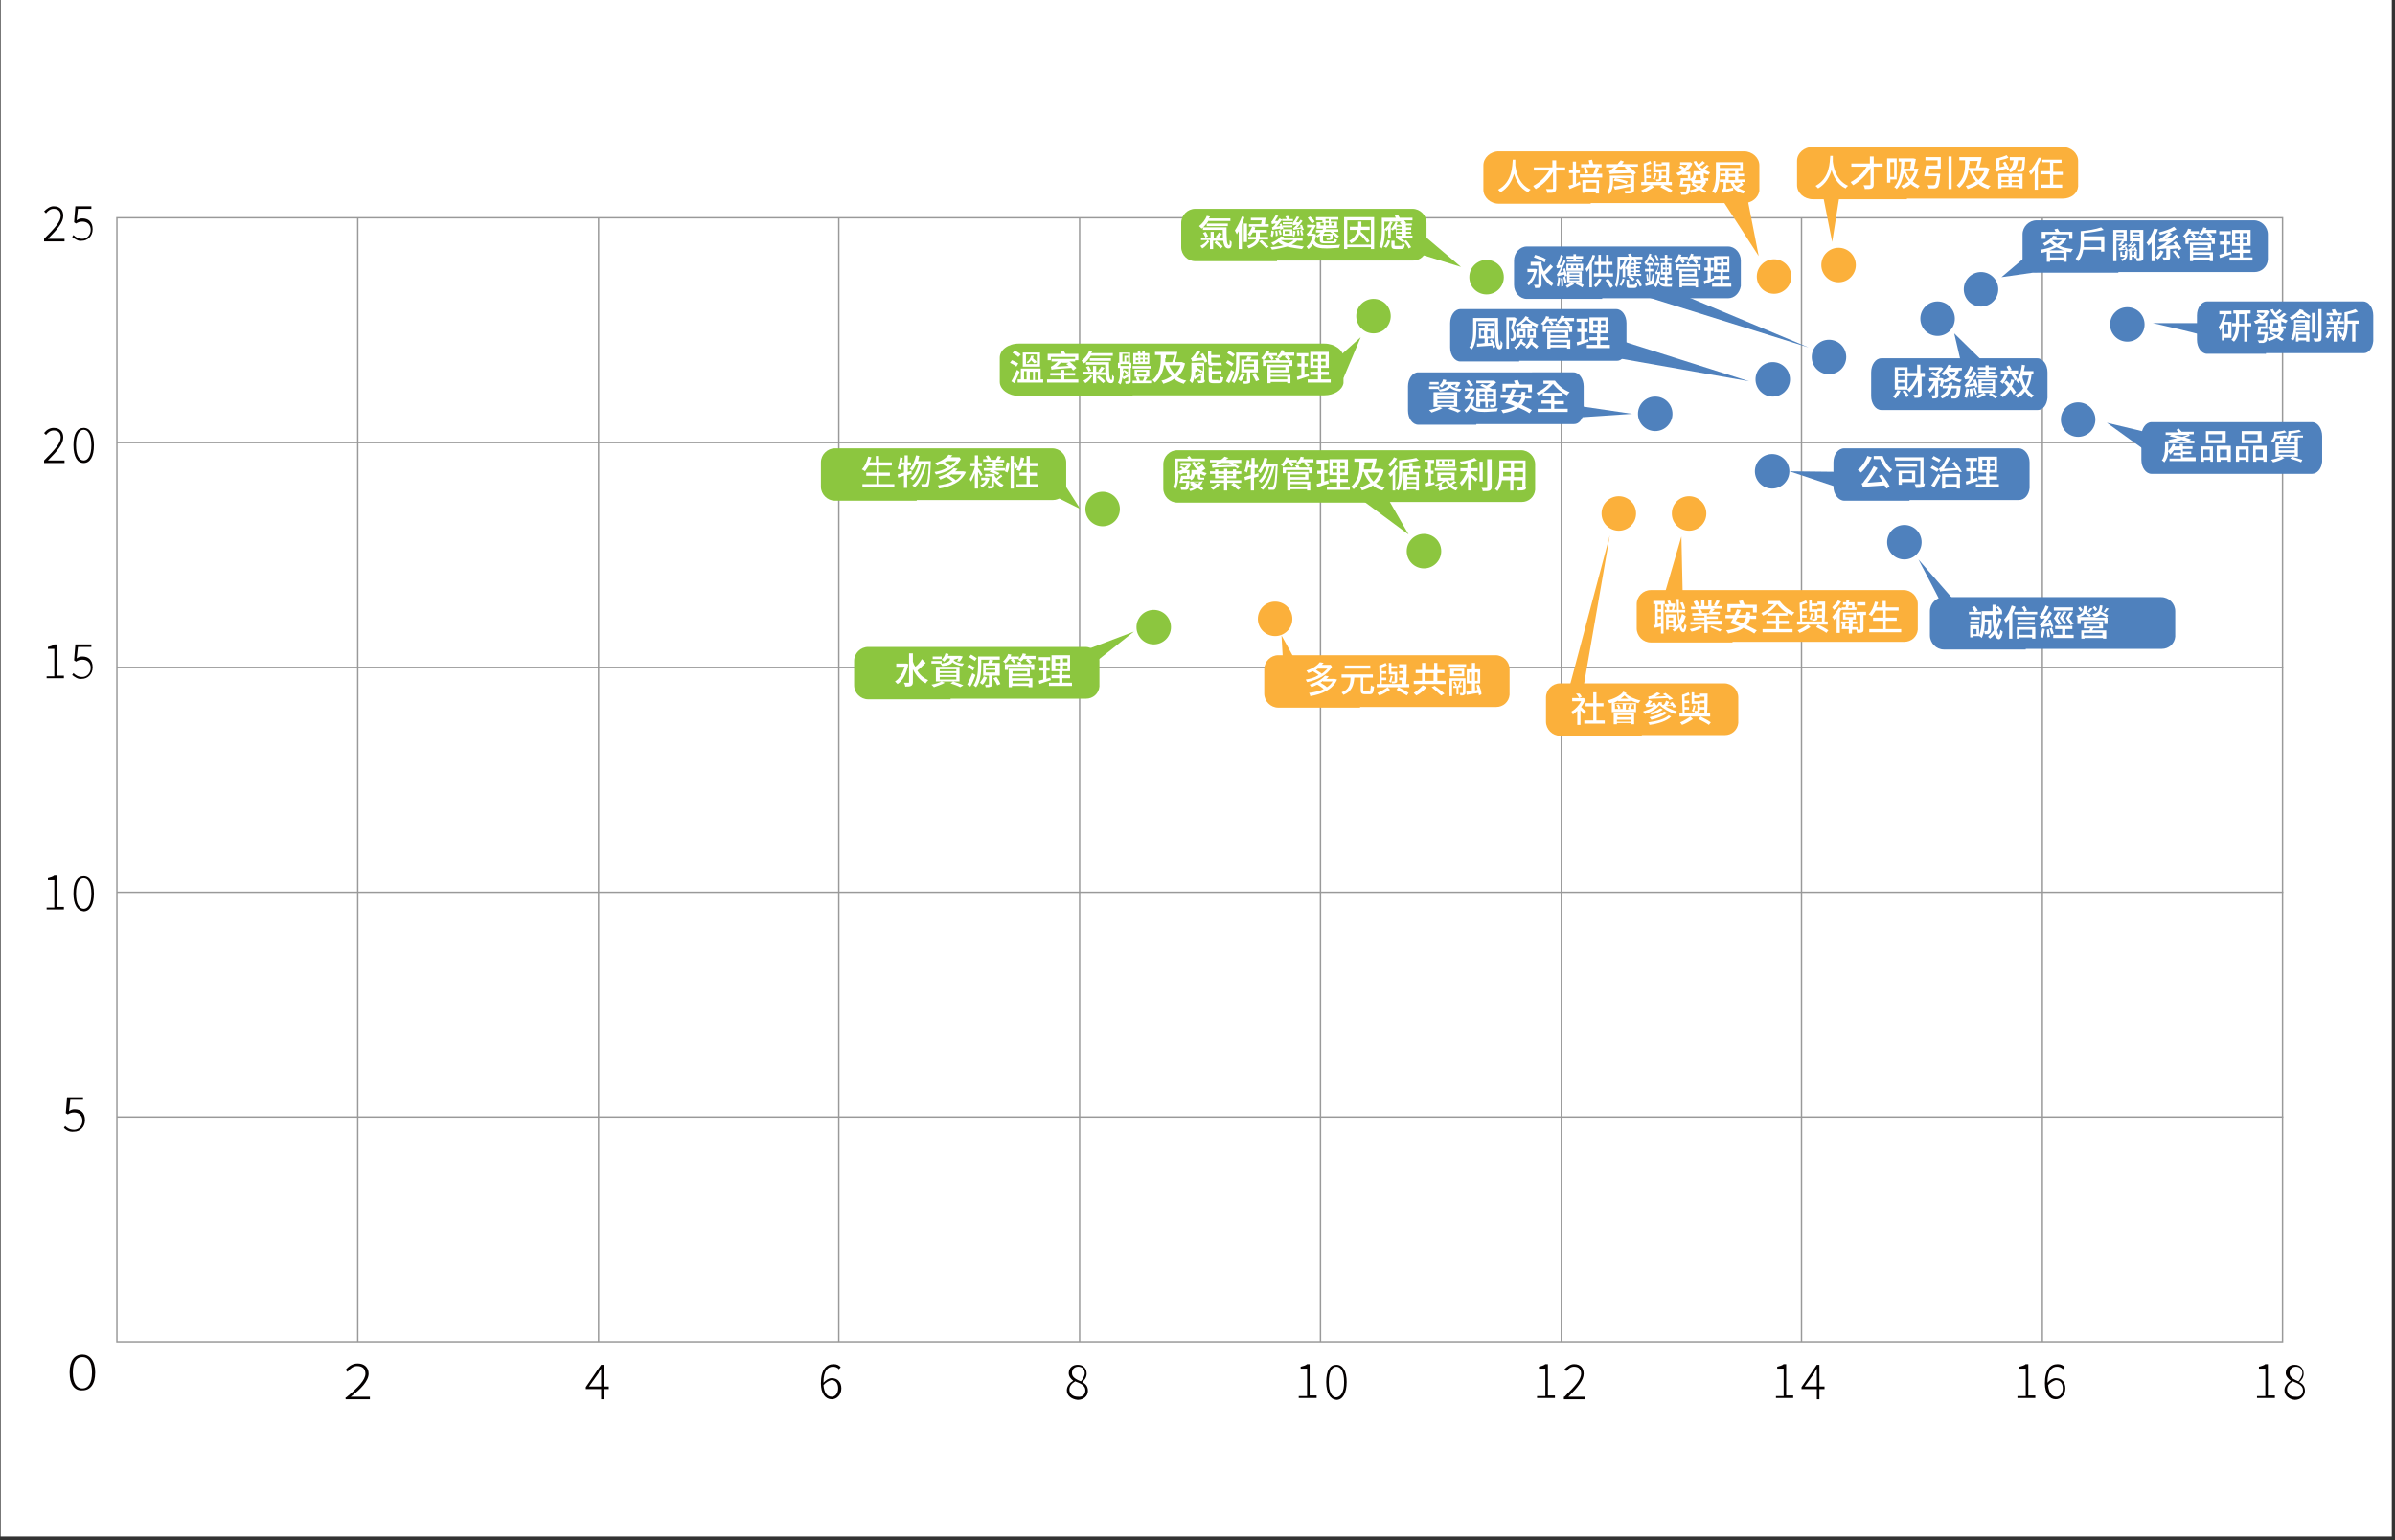 <?xml version="1.0" encoding="utf-8"?>
<!-- Generator: Adobe Illustrator 29.8.2, SVG Export Plug-In . SVG Version: 9.03 Build 0)  -->
<svg version="1.0" id="圖層_1" xmlns="http://www.w3.org/2000/svg" xmlns:xlink="http://www.w3.org/1999/xlink" x="0px" y="0px"
	 viewBox="0 0 374.9 241.2" style="enable-background:new 0 0 374.9 241.2;" xml:space="preserve">
<rect x="0" y="0" width="374.9" height="241.2" fill="#333333" stroke="none"/>
<style type="text/css">
	.st0{fill:#FFFFFF;}
	.st1{fill:#8CC63F;}
	.st2{fill:#4F81BD;}
	.st3{fill:#FBB03B;}
	.st4{fill:none;stroke:#999999;stroke-width:0.222;stroke-miterlimit:10;}
	.st5{fill:#040000;}
</style>
<rect x="0.1" y="-0.1" class="st0" width="374.3" height="240.7"/>
<circle class="st1" cx="180.6" cy="98.2" r="2.7"/>
<circle class="st2" cx="298.1" cy="84.9" r="2.7"/>
<circle class="st2" cx="325.3" cy="65.7" r="2.7"/>
<circle class="st2" cx="333" cy="50.8" r="2.7"/>
<circle class="st2" cx="310.1" cy="45.3" r="2.7"/>
<circle class="st2" cx="303.3" cy="49.9" r="2.7"/>
<circle class="st2" cx="286.3" cy="55.9" r="2.7"/>
<circle class="st2" cx="277.5" cy="59.4" r="2.7"/>
<circle class="st2" cx="259.1" cy="64.8" r="2.7"/>
<circle class="st1" cx="172.6" cy="79.7" r="2.7"/>
<circle class="st1" cx="222.9" cy="86.3" r="2.7"/>
<circle class="st1" cx="232.7" cy="43.4" r="2.7"/>
<circle class="st1" cx="215" cy="49.5" r="2.7"/>
<circle class="st3" cx="199.6" cy="96.9" r="2.7"/>
<circle class="st3" cx="253.4" cy="80.4" r="2.7"/>
<circle class="st3" cx="264.4" cy="80.4" r="2.7"/>
<circle class="st3" cx="277.7" cy="43.3" r="2.7"/>
<circle class="st3" cx="287.8" cy="41.5" r="2.7"/>
<circle class="st2" cx="277.4" cy="73.8" r="2.7"/>
<g>
	<g>
		<rect x="18.3" y="34.1" class="st4" width="339" height="176"/>
		<line class="st4" x1="18.3" y1="174.9" x2="357.4" y2="174.9"/>
		<line class="st4" x1="18.3" y1="139.7" x2="357.4" y2="139.7"/>
		<line class="st4" x1="18.3" y1="104.5" x2="357.4" y2="104.5"/>
		<line class="st4" x1="18.3" y1="69.3" x2="357.4" y2="69.3"/>
		<line class="st4" x1="319.7" y1="34.1" x2="319.7" y2="210.1"/>
		<line class="st4" x1="282" y1="34.1" x2="282" y2="210.1"/>
		<line class="st4" x1="244.4" y1="34.1" x2="244.4" y2="210.1"/>
		<line class="st4" x1="206.7" y1="34.1" x2="206.7" y2="210.1"/>
		<line class="st4" x1="169" y1="34.1" x2="169" y2="210.1"/>
		<line class="st4" x1="131.3" y1="34.1" x2="131.3" y2="210.1"/>
		<line class="st4" x1="93.7" y1="34.1" x2="93.7" y2="210.1"/>
		<line class="st4" x1="56" y1="34.1" x2="56" y2="210.1"/>
	</g>
	<g>
		<path class="st5" d="M10.9,214.9c0-1.9,0.8-2.8,2-2.8c1.1,0,2,0.9,2,2.8c0,1.9-0.8,2.8-2,2.8C11.7,217.8,10.9,216.8,10.9,214.9z
			 M14.4,214.9c0-1.7-0.6-2.4-1.5-2.4s-1.5,0.7-1.5,2.4c0,1.7,0.6,2.5,1.5,2.5S14.4,216.6,14.4,214.9z"/>
	</g>
	<g>
		<path class="st5" d="M54.2,218.8c1.8-1.5,3-2.7,3-3.7c0-0.7-0.4-1.2-1.3-1.2c-0.6,0-1.1,0.4-1.5,0.9l-0.3-0.3c0.5-0.6,1.1-1,1.9-1
			c1,0,1.7,0.6,1.7,1.6c0,1.1-1.2,2.4-2.8,3.6c0.3,0,0.6,0,0.9,0h2.1v0.4h-3.8V218.8z"/>
	</g>
	<g>
		<path class="st5" d="M10,176.6l0.2-0.3c0.3,0.3,0.7,0.6,1.4,0.6c0.7,0,1.3-0.6,1.3-1.4c0-0.8-0.5-1.3-1.3-1.3
			c-0.4,0-0.7,0.1-1,0.3l-0.3-0.2l0.2-2.5h2.5v0.4H11l-0.2,1.8c0.3-0.2,0.5-0.3,0.9-0.3c0.9,0,1.6,0.5,1.6,1.7
			c0,1.1-0.8,1.8-1.7,1.8C10.8,177.3,10.3,176.9,10,176.6z"/>
	</g>
	<g>
		<path class="st5" d="M7.3,142.1h1.2v-4.3h-1v-0.3c0.4-0.1,0.8-0.2,1-0.4h0.4v4.9h1.1v0.4H7.3V142.1z"/>
		<path class="st5" d="M11.5,139.9c0-1.8,0.6-2.7,1.6-2.7c1,0,1.6,1,1.6,2.7s-0.6,2.8-1.6,2.8C12.1,142.6,11.5,141.6,11.5,139.9z
			 M14.3,139.9c0-1.6-0.5-2.4-1.2-2.4c-0.7,0-1.2,0.8-1.2,2.4s0.5,2.4,1.2,2.4C13.8,142.3,14.3,141.5,14.3,139.9z"/>
	</g>
	<g>
		<path class="st5" d="M7.3,105.9h1.2v-4.3h-1v-0.3c0.4-0.1,0.8-0.2,1-0.4h0.4v4.9h1.1v0.4H7.3V105.9z"/>
		<path class="st5" d="M11.3,105.7l0.2-0.3c0.3,0.3,0.7,0.6,1.4,0.6c0.7,0,1.3-0.6,1.3-1.4s-0.5-1.3-1.3-1.3c-0.4,0-0.7,0.1-1,0.3
			l-0.3-0.2l0.2-2.5h2.5v0.4h-2.1l-0.2,1.8c0.3-0.2,0.5-0.3,0.9-0.3c0.9,0,1.6,0.5,1.6,1.7c0,1.1-0.8,1.8-1.7,1.8
			C12.2,106.4,11.7,106,11.3,105.7z"/>
	</g>
	<g>
		<path class="st5" d="M6.9,72.1c1.7-1.7,2.6-2.7,2.6-3.6c0-0.6-0.3-1.1-1.1-1.1c-0.5,0-0.9,0.3-1.2,0.7l-0.3-0.3
			C7.3,67.3,7.8,67,8.4,67c1,0,1.5,0.6,1.5,1.5c0,1-0.9,2.1-2.4,3.6c0.3,0,0.6,0,0.9,0h1.7v0.4H6.9V72.1z"/>
		<path class="st5" d="M11.5,69.7c0-1.8,0.6-2.7,1.6-2.7c1,0,1.6,1,1.6,2.7c0,1.8-0.6,2.8-1.6,2.8C12.1,72.5,11.5,71.5,11.5,69.7z
			 M14.3,69.7c0-1.6-0.5-2.4-1.2-2.4c-0.7,0-1.2,0.8-1.2,2.4c0,1.6,0.5,2.4,1.2,2.4C13.8,72.1,14.3,71.3,14.3,69.7z"/>
	</g>
	<g>
		<path class="st5" d="M6.9,37.4c1.7-1.7,2.6-2.7,2.6-3.6c0-0.6-0.3-1.1-1.1-1.1c-0.5,0-0.9,0.3-1.2,0.7l-0.3-0.3
			c0.4-0.4,0.9-0.8,1.5-0.8c1,0,1.5,0.6,1.5,1.5c0,1-0.9,2.1-2.4,3.6c0.3,0,0.6,0,0.9,0h1.7v0.4H6.9V37.4z"/>
		<path class="st5" d="M11.3,37.1l0.2-0.3c0.3,0.3,0.7,0.6,1.4,0.6c0.7,0,1.3-0.6,1.3-1.4s-0.5-1.3-1.3-1.3c-0.4,0-0.7,0.1-1,0.3
			l-0.3-0.2l0.2-2.5h2.5v0.4h-2.1l-0.2,1.8c0.3-0.2,0.5-0.3,0.9-0.3c0.9,0,1.6,0.5,1.6,1.7c0,1.1-0.8,1.8-1.7,1.8
			C12.2,37.8,11.7,37.4,11.3,37.1z"/>
	</g>
	<g>
		<path class="st5" d="M94.1,217.5h-2.4v-0.3l2.4-3.5h0.4v3.4h0.8v0.4h-0.8v1.6h-0.4V217.5z M94.1,217.1v-1.9c0-0.2,0-0.7,0-0.9h0
			c-0.1,0.2-0.3,0.4-0.4,0.7l-1.5,2.1H94.1z"/>
	</g>
	<g>
		<path class="st5" d="M128.5,216.6c0-2.2,0.9-3,2-3c0.5,0,0.9,0.2,1.1,0.5l-0.3,0.3c-0.2-0.3-0.6-0.4-0.9-0.4
			c-0.8,0-1.5,0.6-1.5,2.5c0.4-0.4,0.8-0.7,1.3-0.7c0.9,0,1.5,0.6,1.5,1.6c0,1-0.7,1.7-1.5,1.7C129.2,219.1,128.5,218.2,128.5,216.6
			z M128.9,216.9c0.1,1.1,0.5,1.8,1.3,1.8c0.6,0,1-0.6,1-1.3c0-0.7-0.3-1.3-1.1-1.3C129.8,216.2,129.3,216.4,128.9,216.9z"/>
	</g>
	<g>
		<path class="st5" d="M167,217.7c0-0.7,0.5-1.2,1-1.5v0c-0.4-0.3-0.7-0.7-0.7-1.2c0-0.8,0.6-1.3,1.4-1.3c0.9,0,1.4,0.6,1.4,1.4
			c0,0.6-0.4,1.1-0.7,1.3v0c0.5,0.3,0.9,0.6,0.9,1.4c0,0.8-0.7,1.4-1.6,1.4C167.7,219.1,167,218.5,167,217.7z M169.9,217.7
			c0-0.8-0.8-1.1-1.6-1.4c-0.5,0.3-0.9,0.7-0.9,1.3c0,0.6,0.5,1.1,1.3,1.1C169.5,218.8,169.9,218.3,169.9,217.7z M169.8,215
			c0-0.6-0.4-1-1-1c-0.6,0-1,0.4-1,1c0,0.7,0.7,1,1.4,1.3C169.5,215.9,169.8,215.5,169.8,215z"/>
	</g>
	<g>
		<path class="st5" d="M203.4,218.6h1.2v-4.3h-1v-0.3c0.4-0.1,0.8-0.2,1-0.4h0.4v4.9h1.1v0.4h-2.8V218.6z"/>
		<path class="st5" d="M207.6,216.4c0-1.8,0.6-2.7,1.6-2.7c1,0,1.6,1,1.6,2.7s-0.6,2.8-1.6,2.8C208.2,219.1,207.6,218.1,207.6,216.4
			z M210.4,216.4c0-1.6-0.5-2.4-1.2-2.4c-0.7,0-1.2,0.8-1.2,2.4s0.5,2.4,1.2,2.4C209.9,218.7,210.4,218,210.4,216.4z"/>
	</g>
	<g>
		<path class="st5" d="M240.7,218.6h1.2v-4.3h-1v-0.3c0.4-0.1,0.8-0.2,1-0.4h0.4v4.9h1.1v0.4h-2.8V218.6z"/>
		<path class="st5" d="M244.9,218.7c1.7-1.7,2.6-2.7,2.6-3.6c0-0.6-0.3-1.1-1.1-1.1c-0.5,0-0.9,0.3-1.2,0.7l-0.3-0.3
			c0.4-0.4,0.9-0.8,1.5-0.8c1,0,1.5,0.6,1.5,1.5c0,1-0.9,2.1-2.4,3.6c0.3,0,0.6,0,0.9,0h1.7v0.4h-3.3V218.7z"/>
	</g>
	<g>
		<path class="st5" d="M278,218.6h1.2v-4.3h-1v-0.3c0.4-0.1,0.8-0.2,1-0.4h0.4v4.9h1.1v0.4H278V218.6z"/>
		<path class="st5" d="M284.4,217.5H282v-0.3l2.4-3.5h0.4v3.4h0.8v0.4h-0.8v1.6h-0.4V217.5z M284.4,217.1v-1.9c0-0.2,0-0.7,0-0.9h0
			c-0.1,0.2-0.3,0.4-0.4,0.7l-1.5,2.1H284.4z"/>
	</g>
	<g>
		<path class="st5" d="M315.9,218.6h1.2v-4.3h-1v-0.3c0.4-0.1,0.8-0.2,1-0.4h0.4v4.9h1.1v0.4h-2.8V218.6z"/>
		<path class="st5" d="M320.1,216.6c0-2.2,0.9-3,2-3c0.5,0,0.9,0.2,1.1,0.5l-0.3,0.3c-0.2-0.3-0.6-0.4-0.9-0.4
			c-0.8,0-1.5,0.6-1.5,2.5c0.4-0.4,0.8-0.7,1.3-0.7c0.9,0,1.5,0.6,1.5,1.6c0,1-0.7,1.7-1.5,1.7C320.8,219.1,320.1,218.2,320.1,216.6
			z M320.6,216.9c0.1,1.1,0.5,1.8,1.3,1.8c0.6,0,1-0.6,1-1.3c0-0.7-0.3-1.3-1.1-1.3C321.5,216.2,321,216.4,320.6,216.9z"/>
	</g>
	<g>
		<path class="st5" d="M353.4,218.6h1.2v-4.3h-1v-0.3c0.4-0.1,0.8-0.2,1-0.4h0.4v4.9h1.1v0.4h-2.8V218.6z"/>
		<path class="st5" d="M357.6,217.7c0-0.7,0.5-1.2,1-1.5v0c-0.4-0.3-0.8-0.7-0.8-1.2c0-0.8,0.6-1.3,1.4-1.3c0.9,0,1.4,0.6,1.4,1.4
			c0,0.6-0.4,1.1-0.7,1.3v0c0.5,0.3,0.9,0.6,0.9,1.4c0,0.8-0.7,1.4-1.6,1.4C358.3,219.1,357.6,218.5,357.6,217.7z M360.5,217.7
			c0-0.8-0.8-1.1-1.6-1.4c-0.5,0.3-0.9,0.7-0.9,1.3c0,0.6,0.5,1.1,1.3,1.1C360.1,218.8,360.5,218.3,360.5,217.7z M360.4,215
			c0-0.6-0.4-1-1-1c-0.6,0-1,0.4-1,1c0,0.7,0.7,1,1.4,1.3C360.1,215.9,360.4,215.5,360.4,215z"/>
	</g>
</g>
<path class="st1" d="M148.8,109.4H170c1.1,0,2-0.8,2.1-1.9l0-0.7l0-2.6v-0.7c0-1.2-1-2.2-2.2-2.2h-34c-1.2,0-2.2,1-2.2,2.2v3.8
	c0,1.2,1,2.2,2.2,2.2h9.6H148.8z"/>
<g>
	<g>
		<path class="st0" d="M142.2,104c-0.3,1.5-0.9,2.6-1.7,3.1c-0.1-0.1-0.3-0.3-0.4-0.4c0.7-0.4,1.2-1.3,1.5-2.3h-1.3v-0.5h1.5l0.1,0
			L142.2,104z M144.9,103.8c-0.4,0.4-0.9,0.9-1.3,1.2c0.4,0.7,1,1.2,1.7,1.5c-0.1,0.1-0.3,0.3-0.4,0.5c-0.8-0.4-1.5-1.2-2-2.2v2
			c0,0.3-0.1,0.5-0.3,0.6c-0.2,0.1-0.5,0.1-0.9,0.1c0-0.2-0.1-0.4-0.2-0.6c0.3,0,0.6,0,0.7,0c0.1,0,0.1,0,0.1-0.1v-4.5h0.6v1.3
			c0.1,0.3,0.2,0.6,0.4,0.8c0.4-0.3,0.8-0.8,1-1.2L144.9,103.8z"/>
		<path class="st0" d="M149.3,103.3c0,0,0,0.1,0,0.1c0.3,0.3,0.9,0.5,1.6,0.5c-0.1,0.1-0.2,0.3-0.3,0.4c-0.6-0.1-1.2-0.3-1.5-0.6
			c-0.2,0.3-0.6,0.5-1.6,0.6c-0.1-0.1-0.2-0.3-0.3-0.4h-1.4v-0.4h1.6v0.4c1.2-0.2,1.3-0.5,1.3-0.7v-0.1h-0.5
			c-0.1,0.2-0.3,0.4-0.4,0.5c-0.1-0.1-0.3-0.2-0.4-0.3c0.3-0.3,0.5-0.6,0.6-1l0.5,0.1c0,0.1-0.1,0.2-0.1,0.3h1.8l0.1,0l0.4,0.1
			c-0.1,0.3-0.3,0.6-0.5,0.8l-0.4-0.1c0.1-0.1,0.2-0.2,0.2-0.4L149.3,103.3L149.3,103.3z M149.2,106.7c0.6,0.2,1.2,0.4,1.6,0.6
			l-0.5,0.3c-0.3-0.2-0.9-0.4-1.5-0.6L149.2,106.7h-1.8l0.5,0.2c-0.5,0.3-1.2,0.5-1.7,0.7c-0.1-0.1-0.3-0.3-0.4-0.4
			c0.6-0.1,1.2-0.3,1.6-0.5h-0.9v-2.3h3.7v2.3H149.2z M147.3,103.2H146v-0.4h1.4V103.2z M147.1,105.1h2.6v-0.3h-2.6V105.1z
			 M147.1,105.7h2.6v-0.3h-2.6V105.7z M147.1,106.4h2.6V106h-2.6V106.4z"/>
		<path class="st0" d="M152.3,105c-0.2-0.2-0.6-0.4-0.9-0.6l0.3-0.4c0.3,0.2,0.7,0.4,0.9,0.5L152.3,105z M152.7,105.7
			c-0.2,0.6-0.5,1.3-0.8,1.8l-0.5-0.3c0.2-0.4,0.6-1.2,0.8-1.8L152.7,105.7z M152.6,103.5c-0.2-0.2-0.6-0.4-0.9-0.6l0.3-0.4
			c0.3,0.2,0.7,0.4,0.9,0.6L152.6,103.5z M153.6,104.3c0,1-0.1,2.4-0.8,3.3c-0.1-0.1-0.3-0.2-0.4-0.3c0.6-0.9,0.7-2.1,0.7-3v-1.5
			h3.4v0.5h-2.9V104.3z M154.5,106.1c-0.2,0.4-0.4,0.9-0.7,1.1c-0.1-0.1-0.3-0.2-0.4-0.3c0.2-0.3,0.5-0.7,0.6-1L154.5,106.1z
			 M155.3,105.7v1.4c0,0.2,0,0.4-0.2,0.4c-0.2,0.1-0.4,0.1-0.8,0.1c0-0.1-0.1-0.3-0.1-0.4c0.2,0,0.5,0,0.5,0s0.1,0,0.1-0.1v-1.3
			h-0.9v-2h0.8c0.1-0.2,0.1-0.4,0.2-0.5l0.6,0.1c-0.1,0.2-0.2,0.3-0.2,0.4h1.2v2H155.3z M154.3,104.6h1.5v-0.4h-1.5V104.6z
			 M154.3,105.3h1.5v-0.4h-1.5V105.3z M156,106c0.2,0.3,0.5,0.8,0.6,1.1l-0.5,0.2c-0.1-0.3-0.4-0.8-0.6-1.1L156,106z"/>
		<path class="st0" d="M158,103.2c-0.2,0.3-0.4,0.5-0.6,0.7c-0.1-0.1-0.3-0.3-0.4-0.3c0.3-0.3,0.7-0.7,0.8-1.2l0.5,0.1
			c0,0.1-0.1,0.2-0.1,0.3h1.3v0.4h-0.9c0.2,0.1,0.3,0.3,0.4,0.4l-0.3,0.3c-0.1-0.1-0.3-0.4-0.5-0.5l0.2-0.2H158z M159.7,103.6
			c0.1,0.1,0.2,0.3,0.2,0.4h2v0.9h-0.5v-0.5h-3.6v0.5h-0.5V104h2.1c-0.1-0.1-0.1-0.2-0.2-0.3L159.7,103.6z M158.5,106.2h3.1v1.4H161
			v-0.2h-2.6v0.2h-0.5v-2.9h3.3v1.2h-2.8V106.2z M158.5,105.1v0.4h2.3v-0.4H158.5z M158.5,106.6v0.4h2.6v-0.4H158.5z M162.1,102.8
			v0.4H161c0.2,0.1,0.4,0.3,0.5,0.5l-0.3,0.3c-0.1-0.2-0.4-0.4-0.6-0.6l0.2-0.2h-0.6c-0.1,0.2-0.3,0.3-0.4,0.4
			c-0.1-0.1-0.3-0.2-0.4-0.3c0.3-0.2,0.6-0.6,0.7-1l0.5,0.1c0,0.1-0.1,0.2-0.1,0.3H162.1z"/>
		<path class="st0" d="M164.5,106.5c-0.6,0.2-1.3,0.4-1.8,0.6l-0.1-0.5c0.2-0.1,0.4-0.1,0.7-0.2v-1.4h-0.6v-0.5h0.6v-1.1h-0.7v-0.5
			h1.8v0.5h-0.6v1.1h0.5v0.5h-0.5v1.3c0.2-0.1,0.4-0.1,0.6-0.2L164.5,106.5z M167.8,106.9v0.5h-3.6v-0.5h1.6v-0.7h-1.2v-0.5h1.2
			v-0.6h-1.2v-2.5h2.9v2.5h-1.2v0.6h1.2v0.5h-1.2v0.7H167.8z M165.2,103.8h0.7v-0.6h-0.7V103.8z M165.2,104.8h0.7v-0.6h-0.7V104.8z
			 M167.1,103.1h-0.7v0.6h0.7V103.1z M167.1,104.2h-0.7v0.6h0.7V104.2z"/>
	</g>
</g>
<path class="st1" d="M143.5,78.3h21.3c1.1,0,2-0.8,2.1-1.9l0-0.7l0-2.6v-0.7c0-1.2-1-2.2-2.2-2.2h-34c-1.2,0-2.2,1-2.2,2.2v3.8
	c0,1.2,1,2.2,2.2,2.2h9.6H143.5z"/>
<g>
	<g>
		<path class="st0" d="M140,75.8v0.5h-5v-0.5h2.2v-1.3h-1.6V74h1.6v-1.1H136c-0.2,0.3-0.4,0.6-0.6,0.9c-0.1-0.1-0.3-0.2-0.5-0.3
			c0.5-0.5,0.8-1.2,1-2l0.5,0.1c-0.1,0.3-0.2,0.6-0.3,0.8h1v-1h0.5v1h2v0.5h-2V74h1.7v0.5h-1.7v1.3H140z"/>
		<path class="st0" d="M142.7,74.2c-0.2,0.1-0.4,0.1-0.7,0.2v2h-0.5v-1.9l-0.9,0.3l-0.1-0.5c0.3-0.1,0.6-0.2,1-0.3v-1.2h-0.4
			c-0.1,0.3-0.1,0.6-0.2,0.8c-0.1-0.1-0.3-0.2-0.4-0.2c0.2-0.5,0.3-1.2,0.4-1.8l0.4,0.1c0,0.2-0.1,0.5-0.1,0.7h0.4v-1.1h0.5v1.1h0.5
			v0.5h-0.5v1l0.6-0.2L142.7,74.2z M145.7,72.2c0,0,0,0.2,0,0.2c-0.1,2.5-0.2,3.4-0.4,3.7c-0.1,0.2-0.2,0.2-0.4,0.2
			c-0.2,0-0.4,0-0.6,0c0-0.2-0.1-0.4-0.1-0.5c0.2,0,0.4,0,0.6,0c0.1,0,0.1,0,0.2-0.1c0.2-0.2,0.3-1,0.4-3.1H145
			c-0.3,1.4-0.9,2.9-1.8,3.7c-0.1-0.1-0.3-0.2-0.4-0.3c0.9-0.6,1.5-2,1.8-3.3h-0.4c-0.2,0.9-0.7,2-1.3,2.5c-0.1-0.1-0.3-0.2-0.4-0.3
			c0.6-0.4,1-1.3,1.3-2.2h-0.4c-0.2,0.4-0.4,0.8-0.6,1c-0.1-0.1-0.3-0.2-0.4-0.3c0.5-0.5,0.8-1.3,1-2.1l0.5,0.1
			c-0.1,0.3-0.1,0.6-0.2,0.8H145.7z"/>
		<path class="st0" d="M150.4,71.9c-0.7,1.3-2.3,2.1-3.9,2.4c0-0.1-0.2-0.3-0.2-0.4c0.7-0.1,1.4-0.3,2-0.7c-0.2-0.2-0.6-0.4-0.9-0.6
			c-0.2,0.1-0.5,0.2-0.7,0.3c-0.1-0.1-0.2-0.3-0.3-0.4c1-0.3,1.7-0.8,2.1-1.3l0.6,0.1c-0.1,0.1-0.2,0.2-0.3,0.3h1.3l0.1,0
			L150.4,71.9z M151.2,73.9c-0.7,1.6-2.4,2.3-4.2,2.6c0-0.1-0.1-0.4-0.2-0.5c0.8-0.1,1.7-0.3,2.3-0.6c-0.2-0.2-0.6-0.5-1-0.7
			c-0.3,0.1-0.6,0.3-0.9,0.4c-0.1-0.1-0.2-0.3-0.3-0.4c1.2-0.4,2-0.9,2.4-1.4l0.6,0.1c-0.1,0.1-0.2,0.3-0.4,0.4h1.2l0.1,0
			L151.2,73.9z M148.2,72.2c-0.1,0.1-0.2,0.1-0.3,0.2c0.3,0.2,0.7,0.4,0.9,0.6c0.3-0.2,0.6-0.5,0.9-0.8H148.2z M149,74.2
			c-0.1,0.1-0.3,0.2-0.4,0.3c0.3,0.2,0.7,0.4,1,0.7c0.4-0.2,0.7-0.6,0.9-0.9H149z"/>
		<path class="st0" d="M153.5,74.6c-0.1-0.2-0.2-0.5-0.4-0.7v2.6h-0.5v-2.4c-0.2,0.5-0.4,1-0.6,1.3c-0.1-0.1-0.2-0.3-0.2-0.4
			c0.3-0.5,0.7-1.3,0.8-2h-0.7v-0.5h0.7v-1.2h0.5v1.2h0.6V73h-0.6v0.3c0.2,0.2,0.6,0.8,0.7,1L153.5,74.6z M154.9,74.9
			c-0.2,0.7-0.7,1.2-1.2,1.4c-0.1-0.1-0.2-0.3-0.3-0.3c0.4-0.2,0.7-0.4,0.9-0.8h-0.7v-0.4h0.9l0.1,0L154.9,74.9z M155.1,72.3h-1.2
			v-0.4h0.7c-0.1-0.2-0.2-0.3-0.3-0.5l0.4-0.1c0.1,0.2,0.3,0.4,0.4,0.6l-0.1,0.1h1l-0.1,0c0.1-0.2,0.2-0.4,0.3-0.6l0.5,0.1
			c-0.1,0.2-0.2,0.4-0.3,0.5h0.8v0.4h-1.3v0.3h1.1V73h-1.1v0.3h1.4v0.4h-1.7c0.3,0.1,0.7,0.3,0.9,0.4l-0.3,0.3
			c-0.3-0.2-0.8-0.4-1.3-0.5l0.2-0.2h-1.1v-0.4h1.4V73h-1v-0.4h1V72.3z M156.9,74.6c-0.3,0.2-0.6,0.4-0.8,0.6c0.3,0.3,0.6,0.5,1,0.7
			c-0.1,0.1-0.2,0.3-0.3,0.4c-0.5-0.2-0.9-0.6-1.2-1V76c0,0.2,0,0.4-0.2,0.4c-0.2,0.1-0.4,0.1-0.7,0.1c0-0.1-0.1-0.3-0.1-0.4
			c0.2,0,0.4,0,0.5,0s0.1,0,0.1-0.1v-1.4h-1v-0.4h1.5v0.3c0.1,0.2,0.2,0.3,0.3,0.4c0.2-0.2,0.5-0.4,0.7-0.6L156.9,74.6z"/>
		<path class="st0" d="M157.3,73.8c0.1-0.4,0.2-1,0.3-1.4l0.4,0.1c0,0.5-0.1,1.1-0.3,1.5L157.3,73.8z M162.5,75.8v0.5h-3.4v-0.5h1.6
			v-1.3h-1.1V74h1.1V73h-0.7c-0.1,0.3-0.2,0.6-0.4,0.8c-0.1-0.1-0.3-0.2-0.5-0.2c0.1-0.1,0.1-0.2,0.2-0.4l-0.3,0.2
			c-0.1-0.2-0.2-0.6-0.3-0.9v4h-0.5v-5.1h0.5v1l0.3-0.1c0.1,0.3,0.3,0.6,0.4,0.8c0.2-0.4,0.3-1,0.4-1.5l0.5,0.1
			c0,0.3-0.1,0.6-0.2,0.8h0.6v-1.1h0.5v1.1h1.2V73h-1.2V74h1.1v0.5h-1.1v1.3H162.5z"/>
	</g>
</g>
<path class="st3" d="M212.9,110.7h21.3c1.1,0,2-0.8,2.1-1.9l0-0.7l0-2.6v-0.7c0-1.2-1-2.2-2.2-2.2h-34c-1.2,0-2.2,1-2.2,2.2v3.8
	c0,1.2,1,2.2,2.2,2.2h9.6H212.9z"/>
<g>
	<g>
		<path class="st0" d="M208.5,104.4c-0.7,1.3-2.3,2.1-3.9,2.4c0-0.1-0.2-0.3-0.2-0.4c0.7-0.1,1.4-0.3,2-0.7
			c-0.2-0.2-0.6-0.4-0.9-0.6c-0.2,0.1-0.5,0.2-0.7,0.3c-0.1-0.1-0.2-0.3-0.3-0.4c1-0.3,1.7-0.8,2.1-1.3l0.6,0.1
			c-0.1,0.1-0.2,0.2-0.3,0.3h1.3l0.1,0L208.5,104.4z M209.3,106.4c-0.7,1.6-2.4,2.3-4.2,2.6c0-0.1-0.1-0.4-0.2-0.5
			c0.8-0.1,1.7-0.3,2.3-0.6c-0.2-0.2-0.6-0.5-1-0.7c-0.3,0.1-0.6,0.3-0.9,0.4c-0.1-0.1-0.2-0.3-0.3-0.4c1.2-0.4,2-0.9,2.4-1.4
			l0.6,0.1c-0.1,0.1-0.2,0.3-0.4,0.4h1.2l0.1,0L209.3,106.4z M206.3,104.7c-0.1,0.1-0.2,0.1-0.3,0.2c0.3,0.2,0.7,0.4,0.9,0.6
			c0.3-0.2,0.6-0.5,0.9-0.8H206.3z M207.1,106.6c-0.1,0.1-0.3,0.2-0.4,0.3c0.3,0.2,0.7,0.4,1,0.7c0.4-0.2,0.7-0.6,0.9-0.9H207.1z"/>
		<path class="st0" d="M214.3,108.3c0.2,0,0.2-0.1,0.3-1c0.1,0.1,0.3,0.2,0.5,0.2c-0.1,1-0.2,1.2-0.7,1.2h-0.7
			c-0.6,0-0.7-0.2-0.7-0.7v-1.9h-1c-0.1,1.2-0.4,2.2-1.7,2.7c-0.1-0.1-0.2-0.3-0.3-0.4c1.2-0.4,1.4-1.3,1.4-2.3H210v-0.5h4.9v0.5
			h-1.5v1.9c0,0.2,0,0.2,0.2,0.2H214.3z M214.5,104.7h-4v-0.5h4V104.7z"/>
		<path class="st0" d="M220.6,107.6h-5.1v-0.5h0.5l-0.1-2.9c0.4-0.1,0.8-0.3,1-0.4l0.2,0.4c-0.2,0.1-0.5,0.2-0.8,0.3l0,0.6h0.7v0.4
			h-0.7l0,0.6h0.7v0.4h-0.7l0,0.6h3.1c0-0.2,0-0.4,0-0.6H219v-0.4h0.7c0-0.2,0-0.4,0-0.6h-0.7v-0.4h0.7c0-0.2,0-0.4,0-0.6H219V104
			h1.2c0,1,0,2.3-0.1,3.1h0.5V107.6z M217.6,108c-0.5,0.3-1.1,0.7-1.7,0.9c-0.1-0.1-0.2-0.3-0.3-0.4c0.5-0.2,1.2-0.6,1.6-0.9
			L217.6,108z M218,105.9c-0.1,0.4-0.2,0.8-0.3,1c-0.1-0.1-0.2-0.2-0.3-0.2c0.2-0.2,0.2-0.5,0.3-0.9L218,105.9z M218.3,105.6h-0.9
			v-1.8h0.4v0.5h0.9v0.4h-0.9v0.5h0.7v0h0.2v1.4c0,0.2,0,0.3-0.2,0.3c-0.1,0.1-0.3,0.1-0.6,0.1c0-0.1-0.1-0.2-0.1-0.3
			c0.2,0,0.3,0,0.4,0c0.1,0,0.1,0,0.1-0.1V105.6z M220.2,108.9c-0.4-0.3-1-0.6-1.6-0.9l0.3-0.4c0.6,0.3,1.2,0.6,1.6,0.9L220.2,108.9
			z"/>
		<path class="st0" d="M226.3,106.6v0.5h-5v-0.5h1.3v-1.2h-1v-0.5h1v-1.1h0.5v1.1h1.4v-1.1h0.5v1.1h1.1v0.5H225v1.2H226.3z
			 M223.3,107.6c-0.4,0.5-1,1-1.6,1.3c-0.1-0.1-0.3-0.3-0.4-0.4c0.5-0.3,1.1-0.8,1.4-1.2L223.3,107.6z M223,106.6h1.4v-1.2H223
			V106.6z M224.6,107.4c0.5,0.4,1.2,0.9,1.5,1.2l-0.5,0.3c-0.3-0.3-1-0.9-1.5-1.3L224.6,107.4z"/>
		<path class="st0" d="M226.8,104h2.7v0.4h-2.7V104z M229.4,108.4c0,0.2,0,0.3-0.2,0.4c-0.1,0.1-0.3,0.1-0.6,0.1
			c0-0.1-0.1-0.3-0.1-0.4c0.2,0,0.3,0,0.4,0c0.1,0,0.1,0,0.1-0.1v-1.8h-1.7v2.4h-0.4v-2.8h2.5V108.4z M229.2,105.9h-2.2v-1.2h2.2
			V105.9z M228.3,107.7v1H228v-1h-0.5v-0.3h0.7c0.1-0.2,0.3-0.6,0.3-0.8l0.3,0.1c-0.1,0.2-0.2,0.4-0.3,0.6h0.3v0.3H228.3z
			 M227.8,106.7c0.1,0.2,0.2,0.4,0.3,0.6l-0.3,0.1c0-0.2-0.2-0.4-0.3-0.6L227.8,106.7z M228.8,105.1h-1.2v0.4h1.2V105.1z
			 M231.5,108.9c0-0.1,0-0.3-0.1-0.4c-0.6,0.1-1.3,0.2-1.8,0.3l-0.1-0.5c0.2,0,0.5-0.1,0.9-0.1V107h-0.8v-2.2h0.8v-1h0.5v1h0.8v2.2
			h-0.8v1.1l0.4-0.1c-0.1-0.2-0.1-0.5-0.2-0.7l0.4-0.1c0.2,0.5,0.4,1.1,0.4,1.5L231.5,108.9z M230,106.6h0.4v-1.3H230V106.6z
			 M231.3,105.3h-0.4v1.3h0.4V105.3z"/>
	</g>
</g>
<path class="st3" d="M257,115.1h13c1.1,0,2-0.8,2.1-1.9l0-0.7l0-2.6v-0.7c0-1.2-1-2.2-2.2-2.2h-25.7c-1.2,0-2.2,1-2.2,2.2v3.8
	c0,1.2,1,2.2,2.2,2.2h9.6H257z"/>
<path class="st3" d="M271.2,100.5h26.9c1.1,0,2-0.8,2.1-1.9l0-0.7l0-2.6v-0.7c0-1.2-1-2.2-2.2-2.2h-39.6c-1.2,0-2.2,1-2.2,2.2v3.8
	c0,1.2,1,2.2,2.2,2.2h9.6H271.2z"/>
<g>
	<g>
		<path class="st0" d="M247.9,111.8c-0.1-0.2-0.3-0.4-0.5-0.6v2.3h-0.5v-2.2c-0.2,0.2-0.5,0.4-0.7,0.6c0-0.1-0.2-0.4-0.2-0.5
			c0.6-0.3,1.2-1,1.5-1.6h-1.4v-0.5h1.1c-0.1-0.2-0.3-0.5-0.5-0.7l0.4-0.2c0.2,0.2,0.4,0.5,0.5,0.7l-0.4,0.2h0.6l0.1,0l0.3,0.2
			c-0.2,0.4-0.4,0.8-0.7,1.2c0.2,0.2,0.6,0.6,0.8,0.7L247.9,111.8z M251.2,112.8v0.5H248v-0.5h1.4v-2.2h-1.2v-0.5h1.2v-1.7h0.5v1.7
			h1.1v0.5h-1.1v2.2H251.2z"/>
		<path class="st0" d="M254.6,108.5c0,0-0.1,0.1-0.1,0.1c0.5,0.5,1.5,0.9,2.3,1.1c-0.1,0.1-0.3,0.3-0.3,0.4c-0.1,0-0.3-0.1-0.4-0.1
			v1.5h-3.8V110c-0.1,0.1-0.3,0.1-0.4,0.1c0-0.1-0.2-0.3-0.3-0.4c1-0.3,2-0.7,2.5-1.4L254.6,108.5z M256.1,110
			c-0.3-0.1-0.6-0.2-0.9-0.4v0.2h-1.9v-0.1c-0.3,0.1-0.5,0.3-0.8,0.4H256.1z M252.6,111.6h3.2v1.8h-0.5v-0.2h-2.2v0.2h-0.5V111.6z
			 M253.4,110.3c0.1,0.2,0.2,0.4,0.3,0.6l-0.4,0.1h0.7v-0.8h-1.2v0.8h0.5c0-0.2-0.1-0.4-0.3-0.6L253.4,110.3z M253.2,112v0.3h2.2
			V112H253.2z M255.3,113v-0.3h-2.2v0.3H255.3z M254.9,109.4c-0.2-0.1-0.4-0.3-0.6-0.5c-0.2,0.2-0.4,0.3-0.6,0.5H254.9z
			 M255.7,110.3h-1.2v0.8h0.6l-0.3-0.1c0.1-0.2,0.2-0.5,0.3-0.7l0.4,0.1c-0.1,0.2-0.2,0.5-0.3,0.6h0.6V110.3z"/>
		<path class="st0" d="M261.9,110.8c0-0.1-0.1-0.2-0.1-0.3c-0.6,0-0.9,0.1-1.1,0.1c0.5,0.3,1.2,0.6,1.8,0.8
			c-0.1,0.1-0.3,0.3-0.3,0.4c-0.9-0.3-1.8-0.8-2.4-1.4c-0.6,0.7-1.4,1.1-2.3,1.4c-0.1-0.1-0.2-0.3-0.3-0.4c0.6-0.2,1.2-0.4,1.7-0.8
			l0,0c-1,0.1-1.1,0.1-1.2,0.1c0-0.1-0.1-0.3-0.2-0.4c0.1,0,0.1-0.1,0.2-0.1c0.1-0.1,0.3-0.3,0.4-0.6l0.5,0.2
			c-0.1,0.2-0.3,0.4-0.4,0.5l0.5,0c0-0.1-0.1-0.2-0.1-0.2l0.4-0.1c0.1,0.1,0.2,0.3,0.3,0.5c0.2-0.2,0.3-0.4,0.4-0.6l0.5,0.1
			c0,0.1-0.1,0.1-0.1,0.2c0.1,0.1,0.1,0.1,0.2,0.2l0,0c0.1,0,0.1-0.1,0.2-0.1c0.1-0.1,0.2-0.3,0.3-0.6l0.5,0.2
			c-0.1,0.2-0.2,0.3-0.3,0.5l0.6,0c-0.1-0.1-0.1-0.2-0.2-0.3l0.4-0.2c0.2,0.3,0.5,0.6,0.6,0.8L261.9,110.8z M261.3,109.6
			c-0.1-0.1-0.1-0.2-0.2-0.3c-2.5,0.1-2.8,0.1-3,0.2c0-0.1-0.1-0.3-0.1-0.4c0.1,0,0.2-0.1,0.4-0.1c0.2-0.1,0.6-0.3,1-0.6l0.5,0.2
			c-0.2,0.2-0.5,0.3-0.8,0.5l1.7-0.1c-0.2-0.1-0.3-0.2-0.5-0.3l0.4-0.2c0.4,0.3,0.9,0.7,1.2,0.9L261.3,109.6z M261.6,112.2
			c-0.7,0.7-2,1.1-3.4,1.3c0-0.1-0.1-0.3-0.2-0.4c1.4-0.2,2.6-0.5,3.2-1.1L261.6,112.2z M261,111.6c-0.6,0.5-1.6,0.9-2.5,1.1
			c-0.1-0.1-0.2-0.3-0.3-0.4c0.9-0.2,1.8-0.5,2.3-0.9L261,111.6z M260.3,111.1c-0.5,0.4-1.2,0.7-1.8,0.8c-0.1-0.1-0.2-0.2-0.3-0.3
			c0.6-0.1,1.3-0.4,1.7-0.7L260.3,111.1z"/>
		<path class="st0" d="M268,112.2h-5.1v-0.5h0.5l-0.1-2.9c0.4-0.1,0.8-0.3,1-0.4l0.2,0.4c-0.2,0.1-0.5,0.2-0.8,0.3l0,0.6h0.7v0.4
			h-0.7l0,0.6h0.7v0.4h-0.7l0,0.6h3.1c0-0.2,0-0.4,0-0.6h-0.7v-0.4h0.7c0-0.2,0-0.4,0-0.6h-0.7v-0.4h0.7c0-0.2,0-0.4,0-0.6h-0.7
			v-0.5h1.2c0,1,0,2.3-0.1,3.1h0.5V112.2z M265,112.6c-0.5,0.3-1.1,0.7-1.7,0.9c-0.1-0.1-0.2-0.3-0.3-0.4c0.5-0.2,1.2-0.6,1.6-0.9
			L265,112.6z M265.4,110.5c-0.1,0.4-0.2,0.8-0.3,1c-0.1-0.1-0.2-0.2-0.3-0.2c0.2-0.2,0.2-0.5,0.3-0.9L265.4,110.5z M265.7,110.2
			h-0.9v-1.8h0.4v0.5h0.9v0.4h-0.9v0.5h0.7v0h0.2v1.4c0,0.2,0,0.3-0.2,0.3c-0.1,0.1-0.3,0.1-0.6,0.1c0-0.1-0.1-0.2-0.1-0.3
			c0.2,0,0.3,0,0.4,0c0.1,0,0.1,0,0.1-0.1V110.2z M267.5,113.5c-0.4-0.3-1-0.6-1.6-0.9l0.3-0.4c0.6,0.3,1.2,0.6,1.6,0.9L267.5,113.5
			z"/>
	</g>
</g>
<path class="st2" d="M298.9,78.3h17.1c0.9,0,1.6-0.8,1.7-1.9l0-0.7l0-2.6v-0.7c0-1.2-0.8-2.2-1.7-2.2h-27.3c-1,0-1.7,1-1.7,2.2v3.8
	c0,1.2,0.8,2.2,1.7,2.2h7.7H298.9z"/>
<g>
	<g>
		<path class="st0" d="M293,71.6c-0.4,0.9-1,1.8-1.7,2.4c-0.1-0.1-0.3-0.3-0.5-0.4c0.6-0.5,1.2-1.3,1.5-2.2L293,71.6z M294.6,74.3
			c0.4,0.6,1,1.4,1.2,1.9l-0.5,0.3c-0.1-0.2-0.2-0.3-0.3-0.5c-2.8,0.2-3.2,0.2-3.4,0.3c0-0.1-0.1-0.4-0.2-0.6c0.2,0,0.3-0.2,0.5-0.5
			c0.2-0.2,0.9-1.2,1.4-2.2l0.6,0.3c-0.5,0.8-1,1.6-1.6,2.3l2.4-0.2c-0.2-0.3-0.4-0.6-0.6-0.9L294.6,74.3z M294.7,71.4
			c0.3,0.8,0.8,1.7,1.5,2.1c-0.1,0.1-0.3,0.4-0.4,0.5c-0.6-0.5-1.2-1.3-1.5-2.1h-1v-0.5H294.7z"/>
		<path class="st0" d="M301.3,75.7c0,0.3-0.1,0.5-0.3,0.6c-0.2,0.1-0.6,0.1-1.1,0.1c0-0.2-0.1-0.4-0.2-0.6c0.4,0,0.7,0,0.8,0
			c0.1,0,0.1,0,0.1-0.1v-3.6h-4v-0.5h4.5V75.7z M300.1,73.1h-3.3v-0.5h3.3V73.1z M297.7,75.5v0.4h-0.5v-2.2h2.6v1.8H297.7z
			 M297.7,74.1V75h1.6v-0.9H297.7z"/>
		<path class="st0" d="M303.2,73.9c-0.2-0.2-0.7-0.4-1-0.6l0.3-0.4c0.3,0.2,0.8,0.4,1,0.6L303.2,73.9z M302.3,76
			c0.3-0.4,0.7-1.1,1.1-1.8l0.4,0.3c-0.3,0.6-0.7,1.3-1,1.8L302.3,76z M303.5,72.4c-0.2-0.2-0.7-0.4-1.1-0.6l0.3-0.4
			c0.3,0.2,0.8,0.4,1.1,0.6L303.5,72.4z M306.7,73.9c0-0.1-0.1-0.2-0.2-0.3c-2.3,0.2-2.6,0.2-2.8,0.3c0-0.1-0.1-0.3-0.2-0.5
			c0.1,0,0.2-0.2,0.4-0.3c0.2-0.2,0.6-0.9,0.9-1.6l0.5,0.2c-0.3,0.6-0.7,1.2-1,1.7l1.9-0.1c-0.2-0.3-0.4-0.6-0.6-0.8l0.4-0.2
			c0.4,0.5,0.9,1.2,1.1,1.6L306.7,73.9z M304,74.2h2.8v2.3h-0.5v-0.2h-1.8v0.2H304V74.2z M304.5,74.7v1.1h1.8v-1.1H304.5z"/>
		<path class="st0" d="M309.6,75.3c-0.6,0.2-1.3,0.4-1.8,0.6l-0.1-0.5c0.2-0.1,0.4-0.1,0.7-0.2v-1.4h-0.6v-0.5h0.6v-1.1h-0.7v-0.5
			h1.8v0.5h-0.6v1.1h0.5v0.5h-0.5V75c0.2-0.1,0.4-0.1,0.6-0.2L309.6,75.3z M312.9,75.8v0.5h-3.6v-0.5h1.6v-0.7h-1.2v-0.5h1.2v-0.6
			h-1.2v-2.5h2.9v2.5h-1.2v0.6h1.2v0.5h-1.2v0.7H312.9z M310.3,72.6h0.7V72h-0.7V72.6z M310.3,73.6h0.7V73h-0.7V73.6z M312.2,72
			h-0.7v0.6h0.7V72z M312.2,73h-0.7v0.6h0.7V73z"/>
	</g>
</g>
<path class="st2" d="M317.1,101.6h21.3c1.1,0,2-0.8,2.1-1.9l0-0.7l0-2.6v-0.7c0-1.2-1-2.2-2.2-2.2h-34c-1.2,0-2.2,1-2.2,2.2v3.8
	c0,1.2,1,2.2,2.2,2.2h9.6H317.1z"/>
<g>
	<g>
		<path class="st0" d="M310,96.2h-1.8v-0.4h0.9c-0.1-0.2-0.3-0.5-0.4-0.7l0.4-0.2c0.2,0.2,0.4,0.5,0.5,0.7l-0.4,0.2h0.9V96.2z
			 M313.3,96.9c-0.2,0.7-0.4,1.3-0.7,1.8c0.1,0.4,0.2,0.7,0.3,0.7c0.1,0,0.2-0.3,0.2-0.8c0.1,0.1,0.3,0.2,0.4,0.3
			c-0.1,0.9-0.4,1.2-0.6,1.2c-0.3,0-0.5-0.3-0.7-0.8c-0.2,0.3-0.4,0.5-0.7,0.7c-0.1-0.1-0.2-0.2-0.3-0.3c0.3-0.3,0.6-0.6,0.9-1
			c-0.1-0.6-0.2-1.4-0.2-2.4h-1.2V97h1v0.2c0,1.3,0,1.8-0.2,1.9c-0.1,0.1-0.2,0.2-0.3,0.2c-0.1,0-0.3,0-0.5,0c0-0.1-0.1-0.3-0.1-0.5
			c0.2,0,0.3,0,0.4,0c0.1,0,0.1,0,0.1-0.1c0.1-0.1,0.1-0.4,0.1-1.4h-0.5c0,0.8-0.1,1.9-0.5,2.6c-0.1-0.1-0.3-0.3-0.4-0.3l0,0h-1v0.2
			h-0.4v-1.9h1.4v1.6c0.3-0.7,0.4-1.6,0.4-2.3v-1.5h1.7c0-0.3,0-0.7,0-1h0.5c0,0.3,0,0.7,0,1h1v0.5h-1c0,0.6,0.1,1.2,0.1,1.7
			c0.2-0.4,0.3-0.8,0.4-1.2L313.3,96.9z M309.9,97h-1.4v-0.4h1.4V97z M308.4,97.3h1.4v0.4h-1.4V97.3z M309.4,98.5h-0.6v0.8h0.6V98.5
			z M313,95.8c-0.1-0.2-0.3-0.5-0.5-0.7l0.3-0.2c0.2,0.2,0.4,0.5,0.6,0.7L313,95.8z"/>
		<path class="st0" d="M315.5,95c-0.1,0.4-0.3,0.7-0.5,1.1v3.9h-0.5v-3.1c-0.2,0.2-0.3,0.4-0.5,0.6c-0.1-0.1-0.2-0.4-0.3-0.5
			c0.5-0.5,0.9-1.3,1.2-2.2L315.5,95z M318.9,95.8v0.4h-3.6v-0.4h1.6c-0.1-0.2-0.2-0.5-0.4-0.7l0.4-0.2c0.2,0.2,0.3,0.5,0.4,0.7
			l-0.4,0.2H318.9z M315.7,98.2h2.9v1.8h-0.5v-0.2h-2v0.2h-0.4V98.2z M318.5,97h-2.7v-0.4h2.7V97z M315.8,97.4h2.7v0.4h-2.7V97.4z
			 M316.1,98.6v0.8h2v-0.8H316.1z"/>
		<path class="st0" d="M321.1,98.3c0-0.1,0-0.2-0.1-0.3c-1.2,0.2-1.3,0.2-1.5,0.3c0-0.1-0.1-0.3-0.2-0.5c0.1,0,0.2-0.2,0.4-0.4
			c0.1-0.1,0.2-0.3,0.4-0.6c-0.5,0.1-0.6,0.1-0.7,0.1c0-0.1-0.1-0.3-0.2-0.4c0.1,0,0.2-0.1,0.3-0.3c0.1-0.2,0.5-0.8,0.7-1.4l0.5,0.2
			c-0.2,0.5-0.5,1-0.8,1.4l0.5,0c0.1-0.2,0.3-0.5,0.4-0.7l0.4,0.3c-0.3,0.6-0.8,1.2-1.2,1.7l0.8-0.1c-0.1-0.2-0.1-0.3-0.2-0.5
			l0.4-0.1c0.1,0.4,0.3,0.9,0.4,1.1L321.1,98.3z M320.1,98.5c-0.1,0.5-0.2,1.1-0.3,1.4c-0.1-0.1-0.3-0.1-0.4-0.2
			c0.1-0.3,0.2-0.8,0.3-1.3L320.1,98.5z M320.7,98.5c0.1,0.4,0.1,0.8,0.2,1.2l-0.4,0.1c0-0.3-0.1-0.8-0.1-1.2L320.7,98.5z
			 M321.2,98.3c0.1,0.3,0.2,0.7,0.3,0.9l-0.4,0.1c0-0.2-0.2-0.6-0.3-0.9L321.2,98.3z M324.6,99.4v0.5h-3.2v-0.5h1.4v-0.9h-1.1V98
			h2.7v0.5h-1.1v0.9H324.6z M322.2,97.9c-0.1-0.3-0.4-0.7-0.7-1.1c0.2-0.3,0.5-0.8,0.6-1l0.5,0.1c-0.2,0.3-0.4,0.6-0.5,0.9
			c0.2,0.3,0.5,0.7,0.6,0.9L322.2,97.9z M324.5,95.6h-3v-0.5h3V95.6z M323.5,95.8c-0.2,0.3-0.4,0.6-0.6,0.9c0.2,0.3,0.5,0.7,0.6,0.9
			l-0.4,0.2c-0.1-0.3-0.4-0.7-0.7-1.1c0.2-0.3,0.5-0.7,0.6-1L323.5,95.8z M324.1,97.9c-0.1-0.3-0.4-0.7-0.7-1.1
			c0.2-0.3,0.5-0.8,0.6-1l0.5,0.1c-0.2,0.3-0.4,0.6-0.6,0.9c0.3,0.3,0.5,0.7,0.7,0.9L324.1,97.9z"/>
		<path class="st0" d="M329.1,94.9c0,0.3-0.1,0.6-0.2,0.9c0.4,0.2,0.9,0.4,1.1,0.6l-0.3,0.3h0.2v1h-0.5v-0.6h-3.7v0.6h-0.5v-1h0
			c0-0.1-0.2-0.3-0.2-0.3c1-0.2,1.1-0.6,1.2-1.5h0.5c0,0.4-0.1,0.7-0.1,0.9c0.3,0.2,0.6,0.4,0.8,0.5l-0.3,0.3
			c-0.2-0.1-0.4-0.3-0.7-0.5c-0.2,0.2-0.5,0.4-0.9,0.5h2.3c-0.1-0.1-0.2-0.3-0.3-0.4c1-0.2,1.1-0.6,1.2-1.4H329.1z M325.7,95.8
			c-0.1-0.1-0.3-0.4-0.4-0.6l0.3-0.2c0.2,0.2,0.3,0.4,0.4,0.5L325.7,95.8z M327.5,98.7h2.2v1.3h-0.5v-0.1h-2.9v0.1h-0.5v-1.3h1.3
			c0-0.1,0.1-0.2,0.1-0.3h-1v-1.1h3v1.1h-1.5L327.5,98.7z M329.1,99.1h-2.9v0.4h2.9V99.1z M326.6,98.1h2v-0.4h-2V98.1z M327.6,95.3
			c-0.2,0.2-0.4,0.4-0.5,0.6l-0.3-0.1c0.1-0.2,0.3-0.4,0.4-0.6L327.6,95.3z M328,95.7c-0.1-0.1-0.3-0.4-0.4-0.6l0.3-0.2
			c0.2,0.2,0.3,0.4,0.4,0.5L328,95.7z M329.7,96.7c-0.2-0.2-0.6-0.4-0.9-0.5c-0.2,0.2-0.5,0.4-1,0.5H329.7z M330.1,95.3
			c-0.2,0.2-0.4,0.4-0.5,0.6l-0.3-0.1c0.1-0.2,0.3-0.4,0.4-0.6L330.1,95.3z"/>
	</g>
</g>
<path class="st2" d="M346.2,74.2h15.7c0.8,0,1.5-0.8,1.6-1.9l0-0.7l0-2.6v-0.7c0-1.2-0.7-2.2-1.6-2.2h-25.1c-0.9,0-1.6,1-1.6,2.2V72
	c0,1.2,0.7,2.2,1.6,2.2h7H346.2z"/>
<g>
	<g>
		<path class="st0" d="M343.7,71.8v0.4h-4.1v-0.4h1.8v-0.5h-1.2v-0.4h1.2v-0.4h-1.1c-0.2,0.3-0.4,0.5-0.6,0.7c0-0.1-0.2-0.4-0.3-0.5
			c0,0.6-0.2,1.2-0.6,1.7c-0.1-0.1-0.3-0.3-0.4-0.3c0.4-0.5,0.5-1.3,0.5-1.9v-1.1h0.7c-0.1-0.1-0.2-0.2-0.2-0.2
			c0.4-0.1,0.9-0.2,1.4-0.3c-0.4-0.1-0.8-0.2-1.2-0.3l0.3-0.2h-0.9v-0.4h2c-0.1-0.1-0.2-0.3-0.3-0.4l0.4-0.2
			c0.1,0.2,0.3,0.4,0.4,0.5h1.9v0.4h-0.8l0.2,0.2c-0.2,0.1-0.5,0.2-0.8,0.3c0.4,0.1,0.7,0.2,1,0.3l-0.3,0.2h0.8v0.4h-4.1v0.7
			c0,0.2,0,0.3,0,0.5c0.3-0.3,0.6-0.7,0.7-1.1l0.4,0.1c0,0.1-0.1,0.2-0.1,0.3h0.8v-0.4h0.5v0.4h1.5v0.4h-1.5v0.4h1.3v0.4h-1.3v0.5
			H343.7z M342.6,69.2c-0.3-0.1-0.7-0.2-1.1-0.3c-0.5,0.1-0.9,0.3-1.4,0.3H342.6z M340.3,68.1c0.4,0.1,0.9,0.2,1.3,0.3
			c0.3-0.1,0.6-0.2,0.9-0.3H340.3z"/>
		<path class="st0" d="M344.4,69.9h2v2.4H346v-0.3h-1v0.3h-0.5V69.9z M344.9,70.4v1.2h1v-1.2H344.9z M348.4,69.4h-3.1v-1.9h3.1V69.4
			z M347.8,68h-2.1v0.9h2.1V68z M349.2,69.9v2.4h-0.5v-0.3h-1.1v0.3H347v-2.5H349.2z M348.6,71.6v-1.2h-1.1v1.2H348.6z"/>
		<path class="st0" d="M350,69.9h2v2.4h-0.5v-0.3h-1v0.3H350V69.9z M350.5,70.4v1.2h1v-1.2H350.5z M354,69.4h-3.1v-1.9h3.1V69.4z
			 M353.4,68h-2.1v0.9h2.1V68z M354.8,69.9v2.4h-0.5v-0.3h-1.1v0.3h-0.5v-2.5H354.8z M354.2,71.6v-1.2h-1.1v1.2H354.2z"/>
		<path class="st0" d="M356.3,68.5c-0.1,0.3-0.2,0.6-0.5,0.8c-0.1-0.1-0.3-0.3-0.3-0.3c0.4-0.3,0.5-0.7,0.5-1v-0.4
			c0.6,0,1.3-0.1,1.6-0.2l0.3,0.3c-0.4,0.1-1,0.2-1.5,0.3v0.1c0,0,0,0.1,0,0.1h1.6v0.4h-0.6v0.6h-0.5v-0.6H356.3z M358.8,71.5
			c0.6,0.2,1.2,0.4,1.6,0.5l-0.2,0.4c-0.4-0.2-1-0.4-1.7-0.6L358.8,71.5h-1.6l0.4,0.2c-0.5,0.3-1.2,0.6-1.8,0.7
			c0-0.1-0.2-0.3-0.3-0.4c0.5-0.1,1.2-0.3,1.6-0.5h-0.9v-2.3h3.5v2.3H358.8z M356.7,69.9h2.5v-0.3h-2.5V69.9z M356.7,70.5h2.5v-0.3
			h-2.5V70.5z M356.7,71.2h2.5v-0.3h-2.5V71.2z M360.5,68.1v0.4h-0.8v0.6h-0.5v-0.6h-0.6c-0.1,0.3-0.2,0.5-0.4,0.7
			c-0.1-0.1-0.3-0.2-0.4-0.3c0.3-0.3,0.4-0.7,0.4-1v-0.4c0.6,0,1.3-0.1,1.7-0.2l0.3,0.3c-0.4,0.1-1.1,0.2-1.6,0.3v0.1
			c0,0,0,0.1,0,0.2H360.5z"/>
	</g>
</g>
<path class="st2" d="M354.7,55.3H370c0.8,0,1.4-0.8,1.5-1.9l0-0.7l0-2.6v-0.7c0-1.2-0.7-2.2-1.6-2.2h-24.4c-0.9,0-1.6,1-1.6,2.2v3.8
	c0,1.2,0.7,2.2,1.6,2.2h6.9H354.7z"/>
<g>
	<g>
		<path class="st0" d="M347.3,48.7h2v0.5h-0.8c-0.1,0.4-0.2,0.8-0.3,1.2h1.1v2.5h-1.1v0.4h-0.4v-1.9c-0.1,0.1-0.2,0.3-0.3,0.4
			c0-0.1-0.1-0.4-0.2-0.6c0.4-0.5,0.6-1.2,0.8-2h-0.7V48.7z M348.8,50.8h-0.7v1.5h0.7V50.8z M352.4,51.1h-0.6v2.4h-0.5v-2.4h-0.8
			c0,0.8-0.2,1.8-0.8,2.4c-0.1-0.1-0.3-0.2-0.4-0.3c0.5-0.6,0.7-1.4,0.7-2.1h-0.6v-0.5h0.6v-1.5h-0.4v-0.5h2.7v0.5h-0.5v1.5h0.6
			V51.1z M351.3,50.7v-1.5h-0.8v1.5H351.3z"/>
		<path class="st0" d="M357.9,49.2c-0.2,0.2-0.5,0.4-0.7,0.6c0.3,0.1,0.6,0.3,0.9,0.4c-0.1,0.1-0.2,0.3-0.3,0.4
			c-0.3-0.1-0.5-0.2-0.7-0.3v0.6c0,0.1,0,0.2,0.1,0.2h0.3c0.1,0,0.2,0,0.3,0c0,0.1,0,0.3,0,0.4c-0.1,0-0.2,0-0.3,0h-0.4
			c-0.4,0-0.5-0.2-0.5-0.5v-0.4h-0.7v0c0,0.4-0.1,0.8-0.6,1.1c-0.1-0.1-0.2-0.2-0.3-0.3v0.1h-1.1c0,0.2,0,0.3-0.1,0.5h1.2
			c0,0,0,0.1,0,0.2c-0.1,0.8-0.1,1.1-0.3,1.3c-0.1,0.1-0.2,0.1-0.4,0.2c-0.2,0-0.4,0-0.7,0c0-0.1-0.1-0.3-0.2-0.4c0.3,0,0.6,0,0.7,0
			c0.1,0,0.2,0,0.2-0.1c0.1-0.1,0.1-0.3,0.2-0.8h-1.2c0.1-0.3,0.2-0.9,0.2-1.3h1.1v-0.5h-0.9v-0.1c-0.2,0.1-0.4,0.2-0.6,0.2
			c-0.1-0.1-0.2-0.3-0.3-0.4c0.4-0.1,0.7-0.3,1-0.5c-0.2-0.1-0.4-0.3-0.6-0.4l0.3-0.3c0.2,0.1,0.5,0.3,0.6,0.4
			c0.2-0.1,0.3-0.3,0.4-0.5h-1.2v-0.4h1.5l0.1,0l0.3,0.2c-0.2,0.5-0.6,1-1.1,1.3h0.8v1.2c0.4-0.2,0.5-0.5,0.5-0.8V50h1.2
			c-0.5-0.4-1-0.9-1.2-1.5l0.4-0.1c0.1,0.2,0.2,0.4,0.4,0.6c0.2-0.2,0.5-0.4,0.6-0.6l0.4,0.3c-0.2,0.2-0.5,0.4-0.8,0.6
			c0.1,0.1,0.2,0.2,0.4,0.3c0.2-0.2,0.5-0.4,0.7-0.6L357.9,49.2z M357.5,51.7c-0.2,0.4-0.4,0.7-0.7,1c0.3,0.2,0.5,0.3,0.7,0.4
			l-0.3,0.3c-0.2-0.1-0.5-0.3-0.8-0.5c-0.4,0.2-0.8,0.4-1.3,0.5c0-0.1-0.1-0.3-0.2-0.4c0.4-0.1,0.8-0.2,1.1-0.4
			c-0.3-0.2-0.6-0.3-0.8-0.5l0.2-0.3h-0.2v-0.4h1.9l0.1,0L357.5,51.7z M355.5,52c0.3,0.2,0.6,0.3,0.9,0.5c0.2-0.2,0.3-0.3,0.4-0.5
			H355.5z"/>
		<path class="st0" d="M359.4,51.8c0,0.1,0,0.1,0,0.2h2.1v1.5H361v-0.2h-1.2v0.2h-0.4v-1.4c-0.1,0.4-0.2,0.9-0.4,1.2
			c-0.1-0.1-0.3-0.2-0.4-0.2c0.4-0.7,0.5-1.6,0.5-2.3v-0.7h2.4v1.7H359.4z M360.6,48.6c0,0.1-0.1,0.1-0.1,0.1
			c0.4,0.3,0.9,0.6,1.2,0.8l-0.3,0.4c-0.3-0.2-0.8-0.6-1.2-0.8c-0.1,0.2-0.3,0.3-0.5,0.4h1.1v0.3h-1.2v-0.2
			c-0.3,0.2-0.6,0.4-0.9,0.6c0-0.1-0.2-0.4-0.3-0.5c0.6-0.3,1.3-0.8,1.6-1.3L360.6,48.6z M360.8,51.4v-0.3h-1.4c0,0.1,0,0.2,0,0.3
			H360.8z M359.4,50.5v0.3h1.4v-0.3H359.4z M359.8,52.4v0.5h1.2v-0.5H359.8z M362.4,52.1h-0.5V49h0.5V52.1z M363.4,48.4v4.5
			c0,0.3-0.1,0.5-0.2,0.5c-0.2,0.1-0.5,0.1-0.9,0.1c0-0.1-0.1-0.4-0.2-0.5c0.3,0,0.6,0,0.7,0c0.1,0,0.1,0,0.1-0.1v-4.5H363.4z"/>
		<path class="st0" d="M365,51.9c-0.1,0.4-0.4,0.8-0.6,1.1c-0.1-0.1-0.3-0.2-0.4-0.2c0.2-0.3,0.4-0.6,0.5-1L365,51.9z M365.8,51.6
			v1.9h-0.5v-1.9h-1.1v-0.4h1.1v-0.5h-1.1v-0.4h0.6c0-0.2-0.1-0.5-0.2-0.7l0.4-0.1c0.1,0.2,0.2,0.5,0.2,0.7l-0.4,0.1h0.9
			c0.1-0.2,0.2-0.6,0.3-0.8l0.5,0.1c-0.1,0.2-0.2,0.5-0.3,0.7h0.7v0.4h-1v0.5h1v0.4H365.8z M366.7,49.4h-2.5v-0.4h1
			c-0.1-0.2-0.1-0.3-0.2-0.5l0.5-0.1c0.1,0.2,0.2,0.4,0.3,0.6h0.8V49.4z M366.3,51.8c0.2,0.3,0.4,0.6,0.5,0.8l-0.4,0.2
			c-0.1-0.2-0.3-0.6-0.4-0.9L366.3,51.8z M369.3,50.7h-0.6v2.8h-0.5v-2.8h-0.7v0.1c0,0.8-0.1,1.9-0.6,2.6c-0.1-0.1-0.3-0.3-0.4-0.3
			c0.4-0.7,0.5-1.6,0.5-2.3v-1.9c0.6-0.1,1.3-0.3,1.7-0.5l0.4,0.4c-0.5,0.2-1.1,0.3-1.6,0.4v1h1.7V50.7z"/>
	</g>
</g>
<path class="st2" d="M303.8,64.2H319c0.8,0,1.4-0.8,1.5-1.9l0-0.7l0-2.6v-0.7c0-1.2-0.7-2.2-1.6-2.2h-24.4c-0.9,0-1.6,1-1.6,2.2V62
	c0,1.2,0.7,2.2,1.6,2.2h6.9H303.8z"/>
<g>
	<g>
		<path class="st0" d="M297.5,61.2c-0.2,0.5-0.5,0.9-0.8,1.2c-0.1-0.1-0.3-0.2-0.4-0.3c0.3-0.2,0.5-0.6,0.7-1L297.5,61.2z M298.6,61
			h-2v-3.5h2V61z M298.1,57.9h-1v0.6h1V57.9z M298.1,58.9h-1v0.6h1V58.9z M298.1,59.9h-1v0.6h1V59.9z M298.2,61.1
			c0.2,0.3,0.5,0.6,0.6,0.9l-0.4,0.2c-0.1-0.3-0.4-0.7-0.6-0.9L298.2,61.1z M301.5,59h-0.7v2.7c0,0.3-0.1,0.4-0.2,0.5
			c-0.2,0.1-0.4,0.1-0.9,0.1c0-0.1-0.1-0.4-0.2-0.5c0.3,0,0.6,0,0.6,0c0.1,0,0.1,0,0.1-0.1v-2.1c-0.4,0.7-0.8,1.4-1.3,1.8
			c-0.1-0.1-0.2-0.3-0.4-0.4c0.6-0.4,1.2-1.3,1.5-2.1h-1.4v-0.5h1.5v-1.3h0.5v1.3h0.7V59z"/>
		<path class="st0" d="M306.6,58.2c-0.2,0.4-0.4,0.7-0.6,0.9c0.3,0.2,0.7,0.3,1.1,0.4c-0.1,0.1-0.3,0.3-0.3,0.4
			c-0.4-0.1-0.9-0.3-1.2-0.5c-0.3,0.2-0.7,0.4-1.2,0.5c0-0.1-0.1-0.1-0.1-0.2c-0.1,0.3-0.2,0.7-0.3,0.9l-0.4-0.2
			c0.1-0.2,0.2-0.5,0.2-0.8h-0.4v2.2c0,0.3,0,0.4-0.2,0.5c-0.2,0.1-0.4,0.1-0.7,0.1c0-0.1-0.1-0.4-0.2-0.5c0.2,0,0.4,0,0.5,0
			s0.1,0,0.1-0.1v-1.5c-0.2,0.5-0.5,0.9-0.8,1.2c-0.1-0.2-0.2-0.4-0.3-0.5c0.3-0.3,0.7-0.8,0.9-1.3H302v-0.5h1.4
			c-0.3-0.2-0.8-0.5-1.2-0.7l0.3-0.3c0.2,0.1,0.3,0.1,0.5,0.2c0.2-0.1,0.3-0.3,0.5-0.5H302v-0.4h1.8l0.1,0l0.3,0.2
			c-0.2,0.3-0.5,0.7-0.9,0.9c0.2,0.1,0.3,0.2,0.4,0.3l-0.2,0.3h0.3l0.1,0l0.3,0.1c0,0.1,0,0.1,0,0.2c0.3-0.1,0.6-0.2,0.9-0.4
			c-0.2-0.2-0.4-0.4-0.5-0.6c-0.1,0.1-0.2,0.2-0.3,0.3c-0.1-0.1-0.3-0.2-0.4-0.3c0.4-0.3,0.8-0.8,1.1-1.4l0.5,0.1
			c-0.1,0.2-0.1,0.3-0.2,0.4h1.8v0.4H306.6z M306.9,60.4c0,0,0,0.1,0,0.2c-0.1,1-0.2,1.4-0.4,1.6c-0.1,0.1-0.2,0.1-0.4,0.2
			c-0.1,0-0.4,0-0.6,0c0-0.1-0.1-0.3-0.1-0.5c0.2,0,0.4,0,0.5,0c0.1,0,0.1,0,0.2-0.1c0.1-0.1,0.2-0.4,0.2-1h-0.8
			c-0.2,0.7-0.6,1.3-1.5,1.6c-0.1-0.1-0.2-0.3-0.3-0.4c0.7-0.3,1.1-0.7,1.2-1.2h-0.8v-0.4h0.9c0-0.2,0.1-0.3,0.1-0.5h0.5
			c0,0.2,0,0.4-0.1,0.5H306.9z M305,58.2c0.1,0.2,0.3,0.4,0.6,0.6c0.2-0.2,0.4-0.4,0.5-0.6H305z"/>
		<path class="st0" d="M309.2,60.7c0-0.1,0-0.2-0.1-0.3c-1.1,0.2-1.3,0.2-1.4,0.3c0-0.1-0.1-0.3-0.2-0.4c0.1,0,0.2-0.2,0.4-0.4
			c0.1-0.1,0.2-0.3,0.4-0.6c-0.5,0.1-0.6,0.1-0.7,0.1c0-0.1-0.1-0.3-0.2-0.4c0.1,0,0.2-0.1,0.3-0.3c0.1-0.2,0.5-0.8,0.7-1.4l0.5,0.2
			c-0.2,0.5-0.5,1-0.8,1.4l0.5,0c0.1-0.2,0.3-0.5,0.4-0.8l0.4,0.3c-0.3,0.6-0.8,1.3-1.2,1.8L309,60c0-0.2-0.1-0.3-0.1-0.5l0.4-0.1
			c0.1,0.4,0.3,0.9,0.3,1.2L309.2,60.7z M308.2,60.9c0,0.5-0.2,1.1-0.3,1.4c-0.1,0-0.3-0.1-0.4-0.1c0.1-0.4,0.2-0.9,0.3-1.4
			L308.2,60.9z M308.7,60.8c0.1,0.4,0.1,0.9,0.1,1.3l-0.4,0.1c0-0.3-0.1-0.9-0.1-1.3L308.7,60.8z M309.2,60.7c0.1,0.3,0.2,0.7,0.3,1
			l-0.3,0.1c0-0.3-0.2-0.7-0.3-1L309.2,60.7z M310.9,61.8c-0.4,0.2-0.9,0.4-1.3,0.6c-0.1-0.1-0.2-0.3-0.3-0.4
			c0.4-0.1,0.9-0.4,1.2-0.5L310.9,61.8z M310.8,57.9h-1.2v-0.4h1.2v-0.3h0.5v0.3h1.2v0.4h-1.2v0.3h1v0.3h-1v0.3h1.4v0.4h-3.3v-0.4
			h1.4v-0.3h-1.1v-0.3h1.1V57.9z M309.7,61.5v-2.1h2.6v2.1H309.7z M310.2,60h1.7v-0.3h-1.7V60z M310.2,60.6h1.7v-0.3h-1.7V60.6z
			 M310.2,61.1h1.7v-0.3h-1.7V61.1z M311.6,61.5c0.4,0.2,0.8,0.5,1.1,0.6l-0.4,0.3c-0.2-0.2-0.6-0.4-1-0.6L311.6,61.5z"/>
		<path class="st0" d="M314.3,58.7c-0.2,0.5-0.5,1.1-0.8,1.4c-0.1-0.1-0.3-0.3-0.4-0.3c0.3-0.3,0.6-0.8,0.7-1.2L314.3,58.7z
			 M315.2,61.8c-0.1-0.2-0.3-0.5-0.5-0.8c-0.3,0.5-0.7,0.9-1.2,1.2c-0.1-0.1-0.2-0.3-0.4-0.4c0.5-0.3,0.9-0.7,1.2-1.2
			c-0.2-0.2-0.4-0.5-0.6-0.7l0.4-0.3c0.2,0.2,0.3,0.3,0.5,0.5c0.1-0.2,0.2-0.4,0.2-0.7l0.5,0.1c-0.1,0.4-0.2,0.7-0.4,1
			c0.3,0.3,0.5,0.7,0.7,0.9L315.2,61.8z M315.8,58.5h-2.6V58h1.2c-0.1-0.2-0.2-0.4-0.3-0.6l0.4-0.2c0.2,0.2,0.3,0.5,0.4,0.7
			l-0.3,0.1h1.3V58.5z M318,58.7c-0.1,0.9-0.3,1.6-0.7,2.2c0.3,0.4,0.6,0.8,1.1,1c-0.1,0.1-0.3,0.3-0.4,0.4c-0.4-0.2-0.7-0.6-1-1
			c-0.3,0.4-0.7,0.8-1.2,1c-0.1-0.1-0.2-0.3-0.4-0.4c0.6-0.3,1-0.6,1.3-1.1c-0.2-0.4-0.3-0.8-0.5-1.2c-0.1,0.2-0.2,0.3-0.3,0.4
			c-0.1-0.1-0.2-0.3-0.3-0.4c0-0.1,0.1-0.1,0.1-0.2l-0.3,0.2c-0.1-0.3-0.4-0.7-0.6-1l0.4-0.2c0.3,0.3,0.5,0.7,0.6,1
			c0.4-0.6,0.6-1.4,0.7-2.3l0.5,0.1c-0.1,0.3-0.1,0.6-0.2,0.9h1.5v0.5H318z M316.7,58.7c0,0.1-0.1,0.2-0.1,0.4
			c0.1,0.5,0.3,0.9,0.5,1.4c0.2-0.5,0.4-1.1,0.5-1.7H316.7z"/>
	</g>
</g>
<path class="st2" d="M250.8,46.7h19.7c1,0,1.8-0.8,2-1.9l0-0.7l0-2.6v-0.7c0-1.2-0.9-2.2-2-2.2H239c-1.1,0-2,1-2,2.2v3.8
	c0,1.2,0.9,2.2,2,2.2h8.8H250.8z"/>
<g>
	<g>
		<path class="st0" d="M240.6,42.2c-0.2,1.2-0.7,2-1.3,2.5c-0.1-0.1-0.2-0.3-0.3-0.4c0.5-0.3,0.9-0.9,1.1-1.7h-1v-0.5h1.2l0.1,0
			L240.6,42.2z M243.1,41.8c-0.4,0.4-0.8,0.9-1.2,1.2c0.3,0.6,0.8,1,1.3,1.3c-0.1,0.1-0.2,0.3-0.3,0.5c-0.7-0.4-1.2-1.1-1.6-2v1.7
			c0,0.3-0.1,0.4-0.2,0.5c-0.2,0.1-0.4,0.1-0.8,0.1c0-0.1-0.1-0.4-0.2-0.5c0.3,0,0.5,0,0.6,0c0.1,0,0.1,0,0.1-0.1v-2.9h-1.2V41h1.7
			v0.4c0.1,0.4,0.2,0.8,0.4,1.1c0.3-0.3,0.7-0.8,1-1.1L243.1,41.8z M241.8,41.1c-0.4-0.3-1.1-0.6-1.7-0.8l0.2-0.4
			c0.6,0.2,1.3,0.4,1.7,0.7L241.8,41.1z"/>
		<path class="st0" d="M244.2,43.5c0,0.5-0.1,1.1-0.2,1.4c-0.1-0.1-0.2-0.1-0.3-0.1c0.1-0.4,0.2-0.9,0.2-1.4L244.2,43.5z
			 M244.9,43.3c0-0.1,0-0.2,0-0.3c-0.9,0.2-1,0.2-1.1,0.3c0-0.1-0.1-0.3-0.1-0.4c0.1,0,0.2-0.2,0.3-0.4c0.1-0.1,0.2-0.3,0.3-0.6
			c-0.4,0.1-0.5,0.1-0.6,0.1c0-0.1-0.1-0.3-0.1-0.4c0.1,0,0.2-0.1,0.2-0.3c0.1-0.2,0.4-0.8,0.5-1.4l0.4,0.2c-0.2,0.5-0.4,1-0.6,1.4
			l0.4,0c0.1-0.2,0.2-0.5,0.3-0.8l0.3,0.2c-0.3,0.6-0.6,1.3-0.9,1.8l0.6-0.1c0-0.2-0.1-0.3-0.1-0.5L245,42c0.1,0.4,0.2,0.9,0.3,1.2
			L244.9,43.3z M244.6,43.5c0.1,0.4,0.1,0.9,0.1,1.3l-0.3,0.1c0-0.4,0-0.9-0.1-1.3L244.6,43.5z M245,43.3c0.1,0.3,0.2,0.7,0.2,1
			l-0.3,0.1c0-0.3-0.1-0.7-0.2-1L245,43.3z M247,44.2c0.3,0.1,0.7,0.3,0.9,0.4l-0.2,0.4c-0.2-0.1-0.6-0.4-1-0.5l0.1-0.3h-0.7
			l0.3,0.3c-0.4,0.2-0.8,0.4-1.1,0.6c0-0.1-0.1-0.3-0.2-0.4c0.3-0.1,0.7-0.3,0.9-0.5h-0.7v-1.7h2.3v1.7H247z M246.3,40.5h-1.1v-0.4
			h1.1v-0.3h0.4v0.3h1.1v0.4h-1.1v0.2h0.9v0.3h-2.3v-0.3h1V40.5z M245.2,41.3h2.6v1.1h-2.6V41.3z M245.5,42h0.4v-0.4h-0.4V42z
			 M245.7,43h1.5v-0.2h-1.5V43z M245.7,43.5h1.5v-0.2h-1.5V43.5z M245.7,43.9h1.5v-0.2h-1.5V43.9z M246.7,42v-0.4h-0.4V42H246.7z
			 M247.4,41.6H247V42h0.4V41.6z"/>
		<path class="st0" d="M249.7,40c-0.1,0.4-0.3,0.8-0.5,1.2V45h-0.4v-3c-0.1,0.2-0.3,0.4-0.4,0.6c0-0.1-0.2-0.4-0.2-0.5
			c0.4-0.5,0.8-1.3,1.1-2.2L249.7,40z M250.7,43.7c-0.2,0.5-0.6,1-0.9,1.3c-0.1-0.1-0.2-0.3-0.3-0.3c0.3-0.3,0.6-0.7,0.8-1.1
			L250.7,43.7z M252.5,42.8v0.5h-3v-0.5h0.7v-1.3h-0.6V41h0.6v-1.1h0.4V41h0.8v-1.1h0.4V41h0.6v0.5h-0.6v1.3H252.5z M250.6,42.8h0.8
			v-1.3h-0.8V42.8z M251.7,43.6c0.3,0.4,0.6,0.8,0.8,1.2l-0.4,0.3c-0.2-0.3-0.5-0.9-0.8-1.2L251.7,43.6z"/>
		<path class="st0" d="M254.8,42c-0.1,0.1-0.1,0.2-0.2,0.2c0-0.1-0.2-0.2-0.2-0.2v1.4H254V42c-0.1,0.1-0.2,0.2-0.3,0.3
			c0-0.1-0.1-0.2-0.2-0.2c0,0.9-0.1,2.1-0.4,2.9c-0.1-0.1-0.2-0.3-0.3-0.3c0.3-0.8,0.4-2,0.4-2.8v-1.7h1.8c-0.1-0.1-0.1-0.3-0.2-0.4
			l0.4-0.1c0.1,0.2,0.2,0.3,0.3,0.5h1.6v0.4H256c0.1,0.1,0.2,0.3,0.2,0.4l-0.1,0.1h0.8v0.3h-0.8v0.3h0.6v0.3h-0.6v0.3h0.6v0.3h-0.6
			v0.3h0.8v0.3h-1.8v0.1l0.1-0.1c0.3,0.1,0.6,0.4,0.7,0.5l-0.3,0.3c-0.2-0.2-0.5-0.4-0.7-0.6l0.1-0.2h-0.3V42z M253.5,44.6
			c0.2-0.2,0.4-0.6,0.5-1l0.3,0.1c-0.1,0.4-0.3,0.8-0.5,1.1L253.5,44.6z M254.7,40.8c-0.1,0.2-0.2,0.4-0.3,0.6v0.5
			c0.3-0.3,0.5-0.8,0.7-1.2h-1.5v1.2c0.3-0.3,0.6-0.8,0.7-1.2L254.7,40.8z M255.8,44.6c0.1,0,0.2-0.1,0.2-0.4
			c0.1,0.1,0.2,0.1,0.3,0.2c0,0.6-0.2,0.7-0.5,0.7h-0.7c-0.4,0-0.5-0.1-0.5-0.6v-0.7h0.4v0.7c0,0.1,0,0.1,0.2,0.1H255.8z
			 M255.9,41.2c-0.1-0.1-0.1-0.3-0.2-0.4l0.3-0.1h-0.8l0.3,0.1c0,0.1-0.1,0.3-0.2,0.4H255.9z M255.8,41.5h-0.6v0.3h0.6V41.5z
			 M255.8,42.1h-0.6v0.3h0.6V42.1z M255.8,42.6h-0.6v0.3h0.6V42.6z M256.4,43.6c0.3,0.3,0.5,0.8,0.6,1.1l-0.3,0.2
			c-0.1-0.3-0.4-0.7-0.6-1.1L256.4,43.6z"/>
		<path class="st0" d="M259,44.4c-0.5,0.2-1,0.3-1.4,0.4l-0.1-0.5c0.2,0,0.4-0.1,0.6-0.2v-1.6h-0.6v-0.4h0.6v-0.5h-0.3v-0.3
			c-0.1,0.1-0.1,0.2-0.2,0.2c0-0.1-0.1-0.3-0.2-0.4c0.3-0.3,0.6-0.8,0.8-1.4l0.3,0.1c0,0.1-0.1,0.2-0.1,0.3c0.2,0.2,0.5,0.5,0.6,0.7
			l-0.2,0.4c-0.1-0.2-0.4-0.5-0.6-0.7c-0.1,0.3-0.3,0.5-0.4,0.7h0.9v0.4h-0.4v0.5h0.5v0.4h-0.5v1.5c0.2-0.1,0.4-0.1,0.5-0.2
			L259,44.4z M257.9,42.9c0.1,0.3,0.1,0.7,0.2,1l-0.3,0.1c0-0.3-0.1-0.7-0.1-1L257.9,42.9z M258.5,43.9c0.1-0.3,0.1-0.7,0.2-1
			l0.3,0.1c-0.1,0.3-0.2,0.7-0.2,1L258.5,43.9z M259.9,42.5c0,0.5-0.1,0.9-0.2,1.3c0.2,0.6,0.6,0.7,1.2,0.7c0.3,0,0.7,0,0.9-0.1
			c-0.1,0.1-0.1,0.3-0.1,0.5c-0.2,0-0.6,0-0.8,0c-0.6,0-1-0.1-1.3-0.7c-0.1,0.3-0.2,0.6-0.4,0.8c-0.1-0.1-0.2-0.3-0.3-0.3
			c0.3-0.4,0.5-1,0.6-1.8h-0.1c-0.1,0-0.2,0-0.2,0.1c0-0.1-0.1-0.3-0.1-0.4c0.1,0,0.1-0.1,0.2-0.2c0.1-0.1,0.2-0.5,0.3-0.8H259v-0.4
			h0.5l0.1,0l0.2,0.1c-0.1,0.3-0.3,0.9-0.4,1.3h0.2l0.1,0L259.9,42.5z M259.4,40.9c-0.1-0.2-0.2-0.6-0.4-0.9l0.3-0.1
			c0.1,0.3,0.3,0.6,0.4,0.9L259.4,40.9z M260.6,40.8h-0.7v-0.4h0.7v-0.5h0.4v0.5h0.7v0.4h-0.7v0.4h0.6v1.8h-0.6v0.4h0.7v0.4h-0.7
			v0.7h-0.4v-0.7h-0.7v-0.4h0.7v-0.4H260v-1.8h0.6V40.8z M260.3,41.9h0.4v-0.4h-0.4V41.9z M260.3,42.6h0.4v-0.4h-0.4V42.6z
			 M261.2,41.5h-0.3v0.4h0.3V41.5z M261.2,42.2h-0.3v0.4h0.3V42.2z"/>
		<path class="st0" d="M262.9,40.6c-0.1,0.3-0.3,0.5-0.5,0.7c-0.1-0.1-0.2-0.3-0.3-0.3c0.3-0.3,0.5-0.7,0.7-1.2l0.4,0.1
			c0,0.1-0.1,0.2-0.1,0.3h1.1v0.4h-0.8c0.1,0.1,0.3,0.3,0.3,0.4l-0.3,0.3c-0.1-0.1-0.3-0.4-0.4-0.5l0.2-0.2H262.9z M264.3,41
			c0.1,0.1,0.1,0.3,0.2,0.4h1.7v0.9h-0.4v-0.5h-3v0.5h-0.4v-0.9h1.7c0-0.1-0.1-0.2-0.1-0.3L264.3,41z M263.3,43.6h2.5V45h-0.4v-0.2
			h-2.1V45h-0.4v-2.9h2.7v1.2h-2.3V43.6z M263.3,42.5v0.4h1.9v-0.4H263.3z M263.3,44v0.4h2.1V44H263.3z M266.3,40.2v0.4h-0.9
			c0.2,0.1,0.3,0.3,0.4,0.5l-0.3,0.3c-0.1-0.2-0.3-0.4-0.5-0.6l0.2-0.2h-0.5c-0.1,0.2-0.2,0.3-0.3,0.4c-0.1-0.1-0.2-0.2-0.3-0.3
			c0.2-0.2,0.5-0.6,0.6-1l0.4,0.1c0,0.1-0.1,0.2-0.1,0.3H266.3z"/>
		<path class="st0" d="M268.3,43.9c-0.5,0.2-1,0.4-1.5,0.6l-0.1-0.5c0.2-0.1,0.4-0.1,0.6-0.2v-1.4h-0.5v-0.5h0.5v-1.1h-0.5v-0.5h1.5
			v0.5h-0.5v1.1h0.4v0.5h-0.4v1.3c0.2-0.1,0.3-0.1,0.5-0.2L268.3,43.9z M271,44.4v0.5h-3v-0.5h1.3v-0.7h-1v-0.5h1v-0.6h-1v-2.5h2.4
			v2.5h-1v0.6h1v0.5h-1v0.7H271z M268.8,41.2h0.6v-0.6h-0.6V41.2z M268.8,42.2h0.6v-0.6h-0.6V42.2z M270.4,40.5h-0.6v0.6h0.6V40.5z
			 M270.4,41.6h-0.6v0.6h0.6V41.6z"/>
	</g>
</g>
<path class="st2" d="M231.1,66.4h15.3c0.8,0,1.4-0.8,1.5-1.9l0-0.7l0-2.6v-0.7c0-1.2-0.7-2.2-1.6-2.2H222c-0.9,0-1.6,1-1.6,2.2v3.8
	c0,1.2,0.7,2.2,1.6,2.2h6.9H231.1z"/>
<g>
	<g>
		<path class="st0" d="M227.2,60.3c0,0,0,0.1,0,0.1c0.3,0.3,0.9,0.5,1.6,0.5c-0.1,0.1-0.2,0.3-0.3,0.4c-0.6-0.1-1.2-0.3-1.5-0.6
			c-0.2,0.3-0.6,0.5-1.6,0.6c-0.1-0.1-0.2-0.3-0.3-0.4h-1.4v-0.4h1.6V61c1.2-0.2,1.3-0.5,1.3-0.7v-0.1h-0.5
			c-0.1,0.2-0.3,0.4-0.4,0.5c-0.1-0.1-0.3-0.2-0.4-0.3c0.3-0.3,0.5-0.6,0.6-1l0.5,0.1c0,0.1-0.1,0.2-0.1,0.3h1.8l0.1,0l0.4,0.1
			c-0.1,0.3-0.3,0.6-0.5,0.8l-0.4-0.1c0.1-0.1,0.2-0.2,0.2-0.4L227.2,60.3L227.2,60.3z M227.1,63.7c0.6,0.2,1.2,0.4,1.6,0.6
			l-0.5,0.3c-0.3-0.2-0.9-0.4-1.5-0.6L227.1,63.7h-1.8l0.5,0.2c-0.5,0.3-1.2,0.5-1.7,0.7c-0.1-0.1-0.3-0.3-0.4-0.4
			c0.6-0.1,1.2-0.3,1.6-0.5h-0.9v-2.3h3.7v2.3H227.1z M225.2,60.2h-1.4v-0.4h1.4V60.2z M225,62.1h2.6v-0.3H225V62.1z M225,62.8h2.6
			v-0.3H225V62.8z M225,63.4h2.6v-0.3H225V63.4z"/>
		<path class="st0" d="M230.8,62.2c-0.1,0.5-0.2,0.9-0.3,1.2c0.4,0.6,1,0.6,2,0.6c0.6,0,1.4,0,2-0.1c-0.1,0.1-0.1,0.3-0.2,0.5
			c-0.5,0-1.3,0.1-1.9,0.1c-1.1,0-1.7-0.1-2.2-0.7c-0.2,0.3-0.4,0.6-0.7,0.8c-0.1-0.1-0.2-0.3-0.3-0.4c0.5-0.3,0.9-0.9,1.1-1.7h-0.6
			c-0.1,0-0.3,0-0.3,0.1c0-0.1-0.1-0.3-0.2-0.4c0.1,0,0.2-0.1,0.3-0.2c0.1-0.1,0.4-0.5,0.6-0.8h-0.8v-0.4h1.2l0.1,0l0.3,0.2
			c-0.2,0.3-0.6,0.9-0.9,1.2h0.5l0.1,0L230.8,62.2z M230.2,60.6c-0.1-0.2-0.5-0.6-0.7-0.9l0.4-0.2c0.3,0.3,0.6,0.6,0.7,0.8
			L230.2,60.6z M231.6,63.7h-0.5v-2.9h1.5c-0.3-0.1-0.6-0.3-0.9-0.4l0.3-0.3c0.2,0.1,0.5,0.2,0.7,0.3c0.2-0.1,0.4-0.3,0.6-0.4h-2.2
			v-0.4h2.7l0.1,0l0.3,0.3c-0.3,0.3-0.7,0.6-1.1,0.8c0.2,0.1,0.3,0.1,0.4,0.2h0.7v2.4c0,0.2,0,0.3-0.2,0.4c-0.2,0.1-0.4,0.1-0.7,0.1
			c0-0.1-0.1-0.3-0.1-0.4c0.2,0,0.4,0,0.5,0c0.1,0,0.1,0,0.1-0.1v-0.4h-0.9v0.9h-0.4v-0.9h-0.8V63.7z M231.6,61.3v0.4h0.8v-0.4
			H231.6z M232.4,62.5v-0.4h-0.8v0.4H232.4z M233.7,61.3h-0.9v0.4h0.9V61.3z M233.7,62.5v-0.4h-0.9v0.4H233.7z"/>
		<path class="st0" d="M238.8,62.2c-0.1,0.5-0.3,0.8-0.6,1.2c0.6,0.3,1.2,0.6,1.6,0.8l-0.4,0.5c-0.4-0.3-1-0.6-1.7-0.9
			c-0.6,0.5-1.4,0.7-2.4,0.9c-0.1-0.1-0.2-0.4-0.3-0.5c0.9-0.1,1.6-0.3,2.1-0.6c-0.5-0.2-1-0.4-1.5-0.5c0.2-0.2,0.3-0.5,0.5-0.8
			h-1.2v-0.5h1.4c0.2-0.3,0.3-0.6,0.4-0.9l0.6,0.1c-0.1,0.3-0.2,0.5-0.4,0.8h1.2c0-0.2,0.1-0.3,0.1-0.5l0.6,0.1
			c0,0.2-0.1,0.3-0.1,0.5h1v0.5H238.8z M235.7,61.3h-0.5v-1.2h2c-0.1-0.2-0.2-0.4-0.2-0.5l0.6-0.1c0.1,0.2,0.2,0.5,0.3,0.7h1.9v1.2
			h-0.6v-0.7h-3.5V61.3z M236.9,62.2c-0.1,0.2-0.2,0.4-0.3,0.5c0.4,0.1,0.7,0.3,1.1,0.4c0.2-0.2,0.4-0.6,0.5-0.9H236.9z"/>
		<path class="st0" d="M243.3,64h2.1v0.5h-4.7V64h2.1v-0.8h-1.5v-0.5h1.5V62h-1.3v-0.5c-0.2,0.2-0.5,0.3-0.7,0.4
			c-0.1-0.1-0.2-0.3-0.3-0.4c0.7-0.3,1.4-0.8,2-1.4h-0.9v-0.5h1.8c0.5,0.7,1.4,1.5,2.3,1.8c-0.1,0.1-0.3,0.3-0.4,0.5
			c-0.2-0.1-0.5-0.3-0.7-0.4V62h-1.3v0.8h1.5v0.5h-1.5V64z M241.6,61.5h3c-0.6-0.4-1.1-0.9-1.5-1.4
			C242.7,60.6,242.1,61.1,241.6,61.5z"/>
	</g>
</g>
<path class="st2" d="M237.8,56.5h15.3c0.8,0,1.4-0.8,1.5-1.9l0-0.7l0-2.6v-0.7c0-1.2-0.7-2.2-1.6-2.2h-24.4c-0.9,0-1.6,1-1.6,2.2
	v3.8c0,1.2,0.7,2.2,1.6,2.2h6.9H237.8z"/>
<g>
	<g>
		<path class="st0" d="M234.5,49.8c0,2.1,0,4.3,0.3,4.3c0.1,0,0.1-0.4,0.1-0.8c0.1,0.1,0.2,0.3,0.3,0.4c0,0.7-0.1,1-0.5,1
			c-0.7,0-0.7-2-0.7-4.4h-2.9v1.4c0,0.9-0.1,2.2-0.7,3c-0.1-0.1-0.3-0.2-0.4-0.3c0.6-0.8,0.6-1.9,0.6-2.8v-1.8H234.5z M233.5,53.1
			c0.3,0.4,0.5,0.9,0.6,1.2l-0.4,0.2c0-0.1-0.1-0.3-0.1-0.4c-0.9,0.1-1.8,0.1-2.4,0.2l0-0.5c0.3,0,0.8,0,1.2-0.1V53h-0.9v-1.6h0.9
			V51h-1v-0.4h2.5V51h-1v0.5h1V53h-1v0.7l0.6,0c-0.1-0.1-0.2-0.3-0.3-0.4L233.5,53.1z M232.3,52.6v-0.8h-0.5v0.8H232.3z M232.8,51.9
			v0.8h0.5v-0.8H232.8z"/>
		<path class="st0" d="M237.4,49.9c-0.1,0.5-0.3,1-0.5,1.5c0.3,0.4,0.4,0.9,0.4,1.2c0,0.3-0.1,0.6-0.2,0.7c-0.1,0.1-0.2,0.1-0.3,0.1
			c-0.1,0-0.2,0-0.3,0c0-0.1,0-0.3-0.1-0.4c0.1,0,0.2,0,0.3,0c0.1,0,0.1,0,0.1-0.1c0.1-0.1,0.1-0.2,0.1-0.4c0-0.3-0.1-0.7-0.4-1.1
			c0.1-0.4,0.3-0.8,0.3-1.2h-0.6v4.4h-0.4v-4.9h1.2l0.1,0L237.4,49.9z M238.4,53.1c0,0.1-0.1,0.3-0.1,0.4c0.2,0.1,0.5,0.3,0.6,0.4
			l-0.3,0.3c-0.1-0.1-0.3-0.3-0.5-0.4c-0.2,0.4-0.5,0.6-0.8,0.9c-0.1-0.1-0.2-0.3-0.3-0.3c0.5-0.3,0.9-0.8,1-1.3L238.4,53.1z
			 M238.1,50.8c-0.2,0.1-0.4,0.3-0.6,0.4c-0.1-0.1-0.2-0.3-0.3-0.3c0.7-0.3,1.3-0.9,1.6-1.4l0.5,0.2c0,0.1-0.1,0.1-0.1,0.2
			c0.4,0.4,1.1,0.7,1.6,0.9c-0.1,0.1-0.2,0.3-0.2,0.5c-0.3-0.1-0.5-0.3-0.8-0.4v0.4h-1.7V50.8z M237.5,51.5h1.3v1.4h-1.3V51.5z
			 M237.9,52.5h0.5v-0.6h-0.5V52.5z M239.7,50.7c-0.3-0.2-0.6-0.4-0.8-0.6c-0.2,0.2-0.4,0.4-0.7,0.6H239.7z M240,53
			c0,0.2-0.1,0.3-0.1,0.5c0.3,0.2,0.7,0.5,0.9,0.7l-0.3,0.4c-0.2-0.2-0.5-0.4-0.8-0.7c-0.2,0.3-0.4,0.6-0.7,0.7
			c-0.1-0.1-0.2-0.3-0.3-0.3c0.4-0.3,0.7-0.8,0.8-1.3L240,53z M239.1,51.5h1.3v1.4h-1.3V51.5z M239.5,52.5h0.5v-0.6h-0.5V52.5z"/>
		<path class="st0" d="M242.2,50.3c-0.2,0.3-0.4,0.5-0.6,0.7c-0.1-0.1-0.3-0.3-0.4-0.3c0.3-0.3,0.7-0.7,0.8-1.2l0.5,0.1
			c0,0.1-0.1,0.2-0.1,0.3h1.3v0.4h-0.9c0.2,0.1,0.3,0.3,0.4,0.4l-0.3,0.3c-0.1-0.1-0.3-0.4-0.5-0.5l0.2-0.2H242.2z M243.9,50.6
			c0.1,0.1,0.2,0.3,0.2,0.4h2V52h-0.5v-0.5H242V52h-0.5V51h2.1c0-0.1-0.1-0.2-0.2-0.3L243.9,50.6z M242.7,53.2h3.1v1.4h-0.5v-0.2
			h-2.6v0.2h-0.5v-2.9h3.3v1.2h-2.8V53.2z M242.7,52.1v0.4h2.3v-0.4H242.7z M242.7,53.6v0.4h2.6v-0.4H242.7z M246.4,49.9v0.4h-1.1
			c0.2,0.1,0.4,0.3,0.5,0.5l-0.3,0.3c-0.1-0.2-0.4-0.4-0.6-0.6l0.2-0.2h-0.6c-0.1,0.2-0.3,0.3-0.4,0.4c-0.1-0.1-0.3-0.2-0.4-0.3
			c0.3-0.2,0.6-0.6,0.7-1l0.5,0.1c0,0.1-0.1,0.2-0.1,0.3H246.4z"/>
		<path class="st0" d="M248.7,53.5c-0.6,0.2-1.3,0.4-1.8,0.6l-0.1-0.5c0.2-0.1,0.4-0.1,0.7-0.2v-1.4h-0.6v-0.5h0.6v-1.1h-0.7v-0.5
			h1.8v0.5h-0.6v1.1h0.5v0.5h-0.5v1.3c0.2-0.1,0.4-0.1,0.6-0.2L248.7,53.5z M252,54v0.5h-3.6V54h1.6v-0.7h-1.2v-0.5h1.2v-0.6h-1.2
			v-2.5h2.9v2.5h-1.2v0.6h1.2v0.5h-1.2V54H252z M249.4,50.8h0.7v-0.6h-0.7V50.8z M249.4,51.8h0.7v-0.6h-0.7V51.8z M251.3,50.2h-0.7
			v0.6h0.7V50.2z M251.3,51.2h-0.7v0.6h0.7V51.2z"/>
	</g>
</g>
<path class="st2" d="M331.6,42.6h21.3c1.1,0,2-0.8,2.1-1.9l0-0.7l0-2.6v-0.7c0-1.2-1-2.2-2.2-2.2h-34c-1.2,0-2.2,1-2.2,2.2v3.8
	c0,1.2,1,2.2,2.2,2.2h9.6H331.6z"/>
<g>
	<g>
		<path class="st0" d="M323.5,37.4c-0.3,0.4-0.6,0.8-1.1,1.1c0.6,0.3,1.3,0.4,2.1,0.5c-0.1,0.1-0.3,0.4-0.3,0.5
			c-0.2,0-0.5-0.1-0.7-0.1v1.6H323v-0.2h-2.1v0.2h-0.5v-1.6c-0.3,0.1-0.5,0.1-0.8,0.2c0-0.1-0.2-0.3-0.2-0.5
			c0.7-0.1,1.5-0.3,2.1-0.6c-0.2-0.2-0.4-0.3-0.6-0.5c-0.2,0.2-0.5,0.3-0.8,0.5c-0.1-0.1-0.2-0.3-0.3-0.4c0.8-0.3,1.3-0.8,1.6-1.2
			l0.6,0.1c-0.1,0.1-0.1,0.2-0.2,0.3h1.5l0.1,0L323.5,37.4z M320.1,37.4h-0.5v-1.1h2.2c-0.1-0.1-0.2-0.3-0.2-0.4l0.5-0.1
			c0.1,0.2,0.2,0.4,0.3,0.5h2v1.1h-0.5v-0.7h-3.7V37.4z M323.1,39.2c-0.4-0.1-0.8-0.3-1.2-0.5c-0.3,0.2-0.7,0.3-1.1,0.5H323.1z
			 M323,40.3v-0.7h-2.1v0.7H323z M321.2,37.6c0.2,0.2,0.5,0.4,0.8,0.6c0.3-0.2,0.6-0.4,0.8-0.6L321.2,37.6L321.2,37.6z"/>
		<path class="st0" d="M329.4,37.2v2.2h-0.5v-0.3h-2.8c-0.1,0.6-0.3,1.3-0.8,1.8c-0.1-0.1-0.3-0.3-0.4-0.4c0.7-0.7,0.8-1.8,0.8-2.6
			v-1.7c1.1-0.1,2.4-0.3,3.2-0.6l0.4,0.4c-0.8,0.2-2,0.4-3.1,0.5v0.5H329.4z M328.9,38.7v-1h-2.7V38c0,0.2,0,0.5,0,0.7H328.9z"/>
		<path class="st0" d="M332.8,38.6c0.1,0.2,0.2,0.5,0.3,0.6l-0.2,0.1h0.1v0.5c0,0.4-0.1,0.8-0.8,1.1c0-0.1-0.2-0.2-0.2-0.3
			c0.3-0.1,0.5-0.2,0.6-0.4h-0.7v-0.8h0.3v0.5h0.4c0,0,0-0.1,0-0.1v-0.5h0.2c0-0.1,0-0.1-0.1-0.2c-0.8,0.1-1,0.1-1,0.1
			c0-0.1-0.1-0.2-0.1-0.3c0.1,0,0.2-0.1,0.3-0.1c0.1,0,0.2-0.1,0.3-0.3c-0.3,0-0.4,0-0.5,0.1c0-0.1-0.1-0.2-0.1-0.3
			c0.1,0,0.1,0,0.2-0.1c0.1-0.1,0.2-0.3,0.4-0.5h-0.9v3.2h-0.5V36h2.1v1.8h-0.6l0.2,0.1c-0.1,0.2-0.3,0.3-0.4,0.5l0.4,0
			c0.1-0.1,0.2-0.2,0.2-0.3l0.3,0.2c-0.2,0.3-0.5,0.5-0.8,0.7l0.5,0c0-0.1-0.1-0.1-0.1-0.2L332.8,38.6z M331.3,36.4v0.3h1.1v-0.3
			H331.3z M331.3,37.4h1.1V37h-1.1V37.4z M335.5,40.3c0,0.3,0,0.4-0.2,0.5c-0.2,0.1-0.4,0.1-0.8,0.1c0-0.1-0.1-0.4-0.2-0.5
			c0.2,0,0.5,0,0.5,0c0.1,0,0.1,0,0.1-0.1v-2.5h-1.2l0.2,0.1c-0.1,0.2-0.3,0.3-0.4,0.5l0.4,0c0.1-0.1,0.2-0.2,0.2-0.3l0.3,0.2
			c-0.2,0.3-0.5,0.5-0.8,0.7l0.5,0c0-0.1-0.1-0.1-0.1-0.2l0.3-0.1c0.1,0.2,0.2,0.5,0.3,0.6l-0.3,0.1c0-0.1,0-0.1-0.1-0.2
			c-0.8,0.1-1,0.1-1,0.2c0-0.1-0.1-0.2-0.1-0.3c0.1,0,0.2-0.1,0.3-0.2c0.1,0,0.2-0.1,0.3-0.3c-0.3,0-0.4,0-0.5,0.1
			c0-0.1-0.1-0.2-0.1-0.3c0.1,0,0.1,0,0.2-0.1c0.1,0,0.3-0.3,0.4-0.5h-0.3V36h2.1V40.3z M334.1,40.4v-0.2h-0.4v0.6h-0.4v-1.5h0.4
			v0.6h0.4v-0.5h0.4v1H334.1z M333.8,36.4v0.3h1.1v-0.3H333.8z M335,37.4V37h-1.1v0.3H335z"/>
		<path class="st0" d="M337.8,35.9c-0.1,0.4-0.3,0.7-0.5,1.1v3.9h-0.5v-3c-0.1,0.2-0.3,0.4-0.5,0.6c0-0.1-0.2-0.4-0.3-0.5
			c0.5-0.5,0.9-1.4,1.2-2.2L337.8,35.9z M338.7,39.4c-0.2,0.4-0.5,0.9-0.9,1.2c-0.1-0.1-0.3-0.2-0.4-0.3c0.3-0.3,0.6-0.7,0.8-1.1
			L338.7,39.4z M339.7,39v1.3c0,0.2-0.1,0.4-0.2,0.4c-0.2,0.1-0.4,0.1-0.8,0.1c0-0.1-0.1-0.3-0.2-0.5c0.2,0,0.5,0,0.5,0
			c0.1,0,0.1,0,0.1-0.1v-1.3c-1,0.1-1.1,0.1-1.3,0.2c0-0.1-0.1-0.3-0.1-0.4c0.2,0,0.4-0.1,0.7-0.3c0.2-0.1,0.5-0.3,0.8-0.6
			c-0.9,0.1-1.1,0.1-1.2,0.1c0-0.1-0.1-0.3-0.1-0.4c0.1,0,0.3-0.1,0.4-0.2c0.2-0.1,0.7-0.5,1.1-0.9c-0.4,0.1-0.9,0.3-1.3,0.4
			c0-0.1-0.1-0.3-0.2-0.4c0.9-0.2,1.8-0.5,2.4-0.9l0.4,0.4c-0.3,0.2-0.7,0.3-1.1,0.5l0.4,0.2c-0.3,0.3-0.7,0.6-1.1,0.8l1-0.1
			c0.2-0.2,0.5-0.4,0.7-0.6l0.4,0.3c-0.6,0.6-1.3,1.1-2,1.5l1.5-0.1c-0.1-0.1-0.2-0.3-0.3-0.4l0.4-0.2c0.3,0.3,0.7,0.8,0.9,1.1
			l-0.4,0.3c-0.1-0.1-0.1-0.2-0.2-0.3L339.7,39z M340.5,39.2c0.3,0.3,0.7,0.8,0.8,1.1l-0.4,0.2c-0.1-0.3-0.5-0.8-0.8-1.1L340.5,39.2
			z"/>
		<path class="st0" d="M342.7,36.6c-0.2,0.3-0.4,0.5-0.6,0.7c-0.1-0.1-0.3-0.3-0.4-0.3c0.3-0.3,0.7-0.7,0.8-1.2l0.5,0.1
			c0,0.1-0.1,0.2-0.1,0.3h1.3v0.4h-0.9c0.2,0.1,0.3,0.3,0.4,0.4l-0.3,0.3c-0.1-0.1-0.3-0.4-0.5-0.5l0.2-0.2H342.7z M344.5,36.9
			c0.1,0.1,0.2,0.3,0.2,0.4h2v0.9h-0.5v-0.5h-3.6v0.5h-0.5v-0.9h2.1c0-0.1-0.1-0.2-0.2-0.3L344.5,36.9z M343.3,39.5h3.1v1.4h-0.5
			v-0.2h-2.6v0.2h-0.5V38h3.3v1.2h-2.8V39.5z M343.3,38.4v0.4h2.3v-0.4H343.3z M343.3,39.9v0.4h2.6v-0.4H343.3z M346.9,36.1v0.4
			h-1.1c0.2,0.1,0.4,0.3,0.5,0.5l-0.3,0.3c-0.1-0.2-0.4-0.4-0.6-0.6l0.2-0.2H345c-0.1,0.2-0.3,0.3-0.4,0.4c-0.1-0.1-0.3-0.2-0.4-0.3
			c0.3-0.2,0.6-0.6,0.7-1l0.5,0.1c0,0.1-0.1,0.2-0.1,0.3H346.9z"/>
		<path class="st0" d="M349.3,39.8c-0.6,0.2-1.3,0.4-1.8,0.6l-0.1-0.5c0.2-0.1,0.4-0.1,0.7-0.2v-1.4h-0.6v-0.5h0.6v-1.1h-0.7v-0.5
			h1.8v0.5h-0.6v1.1h0.5v0.5h-0.5v1.3c0.2-0.1,0.4-0.1,0.6-0.2L349.3,39.8z M352.6,40.3v0.5H349v-0.5h1.6v-0.7h-1.2v-0.5h1.2v-0.6
			h-1.2V36h2.9v2.5h-1.2v0.6h1.2v0.5h-1.2v0.7H352.6z M349.9,37.1h0.7v-0.6h-0.7V37.1z M349.9,38.1h0.7v-0.6h-0.7V38.1z M351.8,36.5
			h-0.7v0.6h0.7V36.5z M351.8,37.5h-0.7v0.6h0.7V37.5z"/>
	</g>
</g>
<path class="st3" d="M249,31.8h24c1.2,0,2.2-0.8,2.4-1.9l0-0.7l0-2.6v-0.7c0-1.2-1.1-2.2-2.4-2.2h-38.4c-1.3,0-2.4,1-2.4,2.2v3.8
	c0,1.2,1.1,2.2,2.4,2.2h10.8H249z"/>
<g>
	<g>
		<path class="st0" d="M237.2,25.1c0,0.2,0,0.5,0,0.8c0.1,0.7,0.4,2.9,2.4,3.8c-0.2,0.1-0.3,0.3-0.4,0.4c-1.3-0.6-1.9-1.9-2.2-2.9
			c-0.3,1.1-0.9,2.2-2.1,2.9c-0.1-0.1-0.3-0.3-0.4-0.4c2.3-1.2,2.2-3.8,2.3-4.7H237.2z"/>
		<path class="st0" d="M245,26.7h-1.4v2.8c0,0.3-0.1,0.5-0.3,0.6c-0.2,0.1-0.6,0.1-1.1,0.1c0-0.2-0.1-0.4-0.2-0.6c0.4,0,0.8,0,0.9,0
			c0.1,0,0.2,0,0.2-0.1v-2.6c-0.6,1.1-1.7,2.1-2.7,2.7c-0.1-0.1-0.3-0.3-0.4-0.5c1-0.5,1.9-1.4,2.5-2.4h-2.4v-0.5h2.9v-1.1h0.6v1.1
			h1.4V26.7z"/>
		<path class="st0" d="M247.3,28.4l0.1,0.5c-0.6,0.2-1.2,0.5-1.7,0.7l-0.2-0.5c0.2-0.1,0.4-0.1,0.7-0.2v-1.8h-0.6v-0.5h0.6v-1.3h0.5
			v1.3h0.6v0.5h-0.6v1.7L247.3,28.4z M250.8,27.3v0.5h-3.5v-0.5h2.1c0.1-0.3,0.3-0.8,0.4-1.1l0.5,0.1c-0.1,0.3-0.2,0.7-0.4,0.9
			H250.8z M250.6,26.2h-3.1v-0.5h1.3c0-0.2-0.1-0.4-0.1-0.6l0.5-0.1c0.1,0.2,0.1,0.5,0.2,0.7h1.3V26.2z M247.8,28.2h2.5v2.1h-0.5V30
			h-1.6v0.2h-0.5V28.2z M248.2,27.2c0-0.2-0.1-0.6-0.3-0.9l0.4-0.1c0.1,0.3,0.3,0.6,0.3,0.9L248.2,27.2z M248.3,28.6v0.9h1.6v-0.9
			H248.3z"/>
		<path class="st0" d="M256.3,26.1h-1.3c0.4,0.3,0.9,0.7,1.1,1l-0.4,0.3h0.1v2.3c0,0.3-0.1,0.4-0.3,0.5c-0.2,0.1-0.6,0.1-1.1,0.1
			c0-0.1-0.1-0.3-0.1-0.4c0.3,0,0.7,0,0.8,0c0.1,0,0.1,0,0.1-0.1v-0.6c-0.9,0.2-1.7,0.4-2.4,0.5l-0.2-0.5c0.6-0.1,1.6-0.2,2.6-0.4
			v-0.9h-2.7v0.5c0,0.6-0.1,1.5-0.6,2c-0.1-0.1-0.3-0.3-0.4-0.3c0.5-0.5,0.5-1.2,0.5-1.7v-0.9h3.6c-0.1-0.1-0.2-0.2-0.3-0.4
			c-2.8,0.1-3.1,0.1-3.3,0.2c0-0.1-0.1-0.4-0.2-0.5c0.1,0,0.3-0.1,0.5-0.3c0.1-0.1,0.2-0.2,0.4-0.3h-1.3v-0.5h1.8
			c0.2-0.2,0.3-0.4,0.5-0.6l0.5,0.2c-0.1,0.1-0.2,0.3-0.3,0.4h2.5V26.1z M254.8,26.6c-0.2-0.1-0.3-0.2-0.5-0.4l0.2-0.1h-1.2
			c-0.2,0.2-0.4,0.4-0.7,0.6L254.8,26.6z M252.8,27.9c0.7,0.1,1.5,0.3,2,0.5l-0.2,0.4c-0.4-0.2-1.3-0.4-2-0.5L252.8,27.9z"/>
		<path class="st0" d="M262,29h-5.1v-0.5h0.5l-0.1-2.9c0.4-0.1,0.8-0.3,1-0.4l0.2,0.4c-0.2,0.1-0.5,0.2-0.8,0.3l0,0.6h0.7v0.4h-0.7
			l0,0.6h0.7v0.4h-0.7l0,0.6h3.1c0-0.2,0-0.4,0-0.6h-0.7v-0.4h0.7c0-0.2,0-0.4,0-0.6h-0.7v-0.4h0.7c0-0.2,0-0.4,0-0.6h-0.7v-0.5h1.2
			c0,1,0,2.3-0.1,3.1h0.5V29z M258.9,29.3c-0.5,0.3-1.1,0.7-1.7,0.9c-0.1-0.1-0.2-0.3-0.3-0.4c0.5-0.2,1.2-0.6,1.6-0.9L258.9,29.3z
			 M259.3,27.2c-0.1,0.4-0.2,0.8-0.3,1c-0.1-0.1-0.2-0.2-0.3-0.2c0.2-0.2,0.2-0.5,0.3-0.9L259.3,27.2z M259.7,27h-0.9v-1.8h0.4v0.5
			h0.9V26h-0.9v0.5h0.7v0h0.2V28c0,0.2,0,0.3-0.2,0.3c-0.1,0.1-0.3,0.1-0.6,0.1c0-0.1-0.1-0.2-0.1-0.3c0.2,0,0.3,0,0.4,0
			c0.1,0,0.1,0,0.1-0.1V27z M261.5,30.2c-0.4-0.3-1-0.6-1.6-0.9l0.3-0.4c0.6,0.3,1.2,0.6,1.6,0.9L261.5,30.2z"/>
		<path class="st0" d="M267.5,26c-0.2,0.2-0.5,0.4-0.7,0.6c0.3,0.1,0.6,0.3,0.9,0.4c-0.1,0.1-0.2,0.3-0.3,0.4
			c-0.3-0.1-0.5-0.2-0.7-0.3v0.6c0,0.1,0,0.2,0.1,0.2h0.3c0.1,0,0.2,0,0.3,0c0,0.1,0,0.3,0,0.4c-0.1,0-0.2,0-0.3,0h-0.4
			c-0.4,0-0.5-0.2-0.5-0.5v-0.4h-0.7v0c0,0.4-0.1,0.8-0.6,1.1c-0.1-0.1-0.2-0.2-0.3-0.3v0.1h-1.1c0,0.2,0,0.3-0.1,0.5h1.2
			c0,0,0,0.1,0,0.2c-0.1,0.8-0.1,1.1-0.3,1.3c-0.1,0.1-0.2,0.1-0.4,0.2c-0.2,0-0.4,0-0.7,0c0-0.1-0.1-0.3-0.2-0.4c0.3,0,0.6,0,0.7,0
			c0.1,0,0.2,0,0.2-0.1c0.1-0.1,0.1-0.3,0.2-0.8h-1.2c0.1-0.3,0.2-0.9,0.2-1.3h1.1v-0.5h-0.9v-0.1c-0.2,0.1-0.4,0.2-0.6,0.2
			c-0.1-0.1-0.2-0.3-0.3-0.4c0.4-0.1,0.7-0.3,1-0.5c-0.2-0.1-0.4-0.3-0.6-0.4l0.3-0.3c0.2,0.1,0.5,0.3,0.6,0.4
			c0.2-0.1,0.3-0.3,0.4-0.5H263v-0.4h1.5l0.1,0l0.3,0.2c-0.2,0.6-0.6,1-1.1,1.3h0.8V28c0.4-0.2,0.5-0.5,0.5-0.8v-0.4h1.2
			c-0.5-0.4-1-0.9-1.2-1.5l0.4-0.1c0.1,0.2,0.2,0.4,0.4,0.6c0.2-0.2,0.5-0.4,0.6-0.6l0.4,0.3c-0.2,0.2-0.5,0.4-0.8,0.6
			c0.1,0.1,0.2,0.2,0.4,0.3c0.2-0.2,0.5-0.4,0.7-0.6L267.5,26z M267.1,28.5c-0.2,0.4-0.4,0.7-0.7,1c0.3,0.2,0.5,0.3,0.7,0.4
			l-0.3,0.3c-0.2-0.1-0.5-0.3-0.8-0.5c-0.4,0.2-0.8,0.4-1.3,0.5c0-0.1-0.1-0.3-0.2-0.4c0.4-0.1,0.8-0.2,1.1-0.4
			c-0.3-0.2-0.6-0.3-0.8-0.5l0.2-0.3h-0.2v-0.4h1.9l0.1,0L267.1,28.5z M265.1,28.7c0.3,0.2,0.6,0.3,0.9,0.5c0.2-0.2,0.3-0.3,0.4-0.5
			H265.1z"/>
		<path class="st0" d="M269.2,26.7V27c0,1-0.1,2.4-0.7,3.3c-0.1-0.1-0.3-0.2-0.5-0.3c0.6-0.9,0.6-2.1,0.6-3v-1.6h4.2v1.4H269.2z
			 M269.2,25.8v0.5h3.2v-0.5H269.2z M272.9,28.9c-0.2,0.2-0.5,0.4-0.8,0.5c0.3,0.2,0.7,0.4,1.1,0.5c-0.1,0.1-0.2,0.3-0.3,0.4
			c-1-0.2-1.7-0.8-2-1.7h-0.7v1l1.1-0.2c0,0.1,0,0.3,0,0.4c-1.3,0.3-1.5,0.4-1.6,0.4v0c0-0.1-0.1-0.3-0.2-0.4
			c0.1-0.1,0.3-0.2,0.3-0.5v-0.8h-0.6v-0.4h0.9v-0.5h-0.8v-0.4h0.8v-0.5h0.5v0.5h1v-0.5h0.5v0.5h0.9v0.4h-0.9v0.5h1.1v0.4h-0.6
			L272.9,28.9z M270.6,28.2h1v-0.5h-1V28.2z M271.4,28.6c0.1,0.2,0.2,0.4,0.4,0.5c0.3-0.1,0.6-0.3,0.7-0.5H271.4z"/>
	</g>
</g>
<path class="st3" d="M298.5,31.1h24.4c1.3,0,2.3-0.8,2.4-1.9l0-0.7l0-2.6v-0.7c0-1.2-1.1-2.2-2.5-2.2h-39c-1.4,0-2.5,1-2.5,2.2v3.8
	c0,1.2,1.1,2.2,2.5,2.2h10.9H298.5z"/>
<g>
	<g>
		<path class="st0" d="M286.9,24.5c0,0.2,0,0.5,0,0.8c0.1,0.7,0.4,2.9,2.4,3.8c-0.2,0.1-0.3,0.3-0.4,0.4c-1.3-0.6-1.9-1.9-2.2-2.9
			c-0.3,1.1-0.9,2.2-2.1,2.9c-0.1-0.1-0.3-0.3-0.4-0.4c2.3-1.2,2.2-3.8,2.3-4.7H286.9z"/>
		<path class="st0" d="M294.7,26.1h-1.4v2.8c0,0.3-0.1,0.5-0.3,0.6c-0.2,0.1-0.6,0.1-1.1,0.1c0-0.2-0.1-0.4-0.2-0.6
			c0.4,0,0.8,0,0.9,0c0.1,0,0.2,0,0.2-0.1v-2.6c-0.6,1.1-1.7,2.1-2.7,2.7c-0.1-0.1-0.3-0.3-0.4-0.5c1-0.5,1.9-1.4,2.5-2.4h-2.4v-0.5
			h2.9v-1.1h0.6v1.1h1.4V26.1z"/>
		<path class="st0" d="M295.9,28.2v0.4h-0.5v-3.8h1.5v3.3H295.9z M295.9,25.4v2.3h0.6v-2.3H295.9z M300.3,26.4
			c-0.2,0.9-0.5,1.5-0.9,2c0.3,0.3,0.7,0.5,1.1,0.7c-0.1,0.1-0.3,0.3-0.3,0.4c-0.4-0.2-0.8-0.4-1.1-0.7c-0.3,0.3-0.7,0.6-1.2,0.7
			c-0.1-0.1-0.2-0.3-0.3-0.4c0.4-0.2,0.8-0.4,1.2-0.7c-0.3-0.4-0.6-0.8-0.8-1.3c-0.2,1-0.5,1.9-1.1,2.5c-0.1-0.1-0.3-0.3-0.4-0.3
			c0.9-0.9,1.1-2.6,1.1-4h-0.4v-0.5h2.2l0.1,0l0.4,0.1c-0.1,0.5-0.2,1-0.3,1.5h0.3l0.1,0L300.3,26.4z M298.1,25.3
			c0,0.3,0,0.7-0.1,1.1h1c0.1-0.4,0.1-0.8,0.2-1.1H298.1z M298.3,26.8c0.2,0.5,0.4,0.9,0.7,1.3c0.3-0.4,0.5-0.8,0.7-1.3H298.3z"/>
		<path class="st0" d="M303.7,27.2c0,0,0,0.2,0,0.2c-0.1,1.2-0.2,1.7-0.4,1.9c-0.1,0.1-0.3,0.2-0.5,0.2c-0.2,0-0.5,0-0.9,0
			c0-0.2-0.1-0.4-0.2-0.5c0.4,0,0.7,0,0.9,0c0.1,0,0.2,0,0.3-0.1c0.1-0.1,0.2-0.5,0.3-1.3h-2c0.1-0.5,0.2-1.2,0.3-1.7h1.8v-0.8h-1.9
			v-0.5h2.4v1.8h-1.8c0,0.3-0.1,0.5-0.1,0.8H303.7z M305.5,24.5v5.1h-0.5v-5.1H305.5z"/>
		<path class="st0" d="M311.4,26.4c-0.2,0.9-0.6,1.6-1.2,2.1c0.4,0.3,0.9,0.5,1.4,0.6c-0.1,0.1-0.3,0.3-0.4,0.5
			c-0.6-0.2-1.1-0.4-1.5-0.8c-0.5,0.4-1.1,0.6-1.7,0.8c-0.1-0.2-0.2-0.4-0.3-0.5c0.6-0.1,1.1-0.4,1.6-0.7c-0.4-0.5-0.8-1-1-1.7h-0.2
			c-0.1,0.9-0.5,1.9-1.4,2.7c-0.1-0.1-0.3-0.3-0.4-0.4c1.2-1,1.3-2.4,1.3-3.4v-0.5h-0.9v-0.5h3.5c-0.1,0.5-0.2,1.1-0.4,1.6h1l0.1,0
			L311.4,26.4z M308.2,25.7c0,0.2,0,0.4,0,0.6h1.1c0.1-0.3,0.2-0.7,0.3-1.1h-1.3V25.7z M308.8,26.8c0.2,0.5,0.5,1,0.9,1.4
			c0.4-0.4,0.7-0.8,0.9-1.4H308.8z"/>
		<path class="st0" d="M317,24.7c0,0,0,0.1,0,0.2c-0.1,1.2-0.1,1.7-0.2,1.8c-0.1,0.1-0.2,0.2-0.4,0.2c-0.1,0-0.4,0-0.6,0
			c0-0.1-0.1-0.3-0.1-0.4c0.2,0,0.4,0,0.5,0c0.1,0,0.1,0,0.2-0.1c0.1-0.1,0.1-0.4,0.2-1.3h-0.7c-0.1,0.9-0.3,1.5-1.2,1.9
			c-0.1-0.1-0.2-0.3-0.3-0.4l-0.2,0.1c0-0.1-0.1-0.2-0.1-0.3c-1.2,0.3-1.3,0.4-1.5,0.5v0c-0.1-0.1-0.2-0.3-0.3-0.4
			c0.1-0.1,0.2-0.3,0.2-0.5v-1.2c0.6-0.1,1.2-0.3,1.6-0.5l0.3,0.4c-0.4,0.2-0.9,0.3-1.4,0.4v1.1l0.8-0.2c-0.1-0.2-0.2-0.4-0.3-0.5
			l0.4-0.2c0.2,0.4,0.5,0.8,0.6,1.2c0.5-0.3,0.6-0.8,0.7-1.4h-0.6v-0.5H317z M312.8,27.2h3.8v2.3H316v-0.2h-2.7v0.2h-0.5V27.2z
			 M313.3,27.7v0.5h1.1v-0.5H313.3z M314.4,29v-0.5h-1.1V29H314.4z M316,27.7h-1.1v0.5h1.1V27.7z M316,29v-0.5h-1.1V29H316z"/>
		<path class="st0" d="M319.6,24.7c-0.2,0.4-0.4,0.8-0.6,1.2v3.8h-0.5v-3c-0.2,0.2-0.4,0.5-0.6,0.7c-0.1-0.1-0.2-0.4-0.3-0.5
			c0.6-0.5,1.1-1.4,1.5-2.2L319.6,24.7z M321.4,27.3v1.6h1.4v0.5h-3.3v-0.5h1.4v-1.6h-1.5v-0.5h1.5v-1.4h-1.2V25h3v0.5h-1.3v1.4h1.5
			v0.5H321.4z"/>
	</g>
</g>
<path class="st1" d="M177.3,61.9h30c1.5,0,2.8-0.8,3-1.9l0-0.7l0-2.6v-0.7c0-1.2-1.4-2.2-3-2.2h-47.8c-1.7,0-3,1-3,2.2v3.8
	c0,1.2,1.4,2.2,3,2.2h13.4H177.3z"/>
<g>
	<g>
		<path class="st0" d="M159.1,57.4c-0.2-0.2-0.6-0.4-1-0.6l0.3-0.4c0.3,0.1,0.8,0.4,1,0.5L159.1,57.4z M159.6,58.2
			c-0.2,0.6-0.6,1.3-0.8,1.8l-0.5-0.3c0.3-0.4,0.6-1.2,0.9-1.8L159.6,58.2z M159.4,55.9c-0.2-0.2-0.6-0.5-0.9-0.6l0.3-0.4
			c0.3,0.1,0.8,0.4,1,0.6L159.4,55.9z M163.3,59.4v0.5h-4v-0.5h0.5v-1.7h3.1v1.7H163.3z M162.8,57.4h-2.7v-2.2h2.7V57.4z
			 M160.3,59.4h0.4v-1.3h-0.4V59.4z M162.3,55.5h-1.7V57h1.7V55.5z M161.9,56.9c-0.1-0.1-0.3-0.3-0.5-0.5c-0.1,0.2-0.3,0.4-0.5,0.5
			c-0.1-0.1-0.2-0.2-0.2-0.2c0.4-0.2,0.6-0.6,0.7-1l0.4,0c0,0.1-0.1,0.3-0.1,0.4c0.2,0.2,0.5,0.4,0.6,0.6L161.9,56.9z M161.2,58.2
			v1.3h0.5v-1.3H161.2z M162,58.2v1.3h0.5v-1.3H162z"/>
		<path class="st0" d="M168.8,59.4v0.5h-4.9v-0.5h2.2v-0.6h-1.7v-0.4h1.7v-0.5h0.5v0.5h1.7v0.4h-1.7v0.6H168.8z M164.5,56.4h-0.5v-1
			h2.2c-0.1-0.1-0.1-0.3-0.2-0.4l0.5-0.1c0.1,0.2,0.2,0.4,0.3,0.5h2v1h-0.5v-0.5h-3.8V56.4z M168,58c-0.1-0.1-0.2-0.2-0.3-0.4
			c-2.6,0.2-2.9,0.2-3.1,0.3c0-0.1-0.1-0.3-0.1-0.5c0.1,0,0.2-0.1,0.4-0.2c0.1-0.1,0.4-0.3,0.7-0.6h-1v-0.4h3.7v0.4h-0.9
			c0.4,0.3,0.8,0.7,1.1,1L168,58z M166.2,56.7c-0.3,0.2-0.5,0.5-0.8,0.7l1.9-0.1c-0.1-0.1-0.3-0.2-0.4-0.3l0.4-0.2H166.2z"/>
		<path class="st0" d="M170.7,55.8c-0.3,0.4-0.6,0.8-1,1.1c-0.1-0.1-0.3-0.3-0.4-0.4c0.5-0.4,1-1,1.2-1.6l0.5,0.1
			c-0.1,0.1-0.1,0.2-0.2,0.3h3.4v0.4H170.7z M171,58.9c-0.3,0.4-0.7,0.9-1.1,1.1c-0.1-0.1-0.2-0.3-0.3-0.4c0.4-0.2,0.9-0.5,1.1-0.9
			L171,58.9z M171.6,58.6V60h-0.5v-1.4h-1.5v-0.4h1.5v-0.9h0.5v0.9h0.6l-0.3-0.1c0.2-0.2,0.4-0.5,0.5-0.7l0.5,0.2
			c-0.2,0.3-0.4,0.5-0.6,0.7h0.8v0.4H171.6z M170.4,57.3c0.2,0.2,0.3,0.5,0.4,0.7l-0.4,0.2c-0.1-0.2-0.2-0.5-0.4-0.7L170.4,57.3z
			 M173.6,56.8c0,1.6,0,2.7,0.4,2.7c0.1,0,0.1-0.3,0.1-0.8c0.1,0.1,0.2,0.2,0.3,0.3c0,0.7-0.1,1-0.5,1c-0.8,0-0.9-1.1-0.9-2.9H170
			v-0.4H173.6z M170.6,56.5v-0.4h3.3v0.4H170.6z M172,58.8c0.4,0.3,0.8,0.6,1,0.9l-0.3,0.3c-0.2-0.2-0.7-0.6-1-0.9L172,58.8z"/>
		<path class="st0" d="M177,57.5v2.1c0,0.2,0,0.3-0.2,0.4c-0.1,0.1-0.3,0.1-0.6,0.1c0-0.1-0.1-0.3-0.1-0.4c0.2,0,0.4,0,0.4,0
			c0.1,0,0.1,0,0.1-0.1v-0.6c-0.2,0.1-0.5,0.3-0.7,0.4l-0.2-0.3c-0.1,0.4-0.1,0.8-0.3,1.1c-0.1-0.1-0.3-0.2-0.4-0.3
			c0.3-0.4,0.3-1,0.3-1.4v-0.9h-0.3v-0.8h0.2v-1.6h1.7v1.6h0.2v0.8H177z M176.8,57h-1.4v0.3h1.4V57z M175.7,56.6h0.3v-0.9h0.6v-0.3
			h-0.9V56.6z M175.8,58.4c0,0.2,0,0.4,0,0.6c0.2-0.1,0.5-0.2,0.8-0.4v-0.9h-0.8v0.4l0.2-0.2c0.2,0.1,0.5,0.3,0.6,0.4l-0.2,0.3
			c-0.1-0.1-0.4-0.3-0.5-0.5V58.4z M176.6,56.6v-0.6h-0.3v0.6H176.6z M180.2,59.6v0.4h-2.9v-0.4h0.7c-0.1-0.2-0.1-0.3-0.2-0.5
			l0.4-0.1h-0.6v-1.1h2.3V59h-0.7l0.4,0.1c-0.1,0.2-0.2,0.3-0.3,0.5H180.2z M180.1,57.7h-2.8v-0.4h2.8L180.1,57.7z M180,57h-2.6
			v-1.7h0.7v-0.4h0.4v0.4h0.3v-0.4h0.4v0.4h0.7V57z M177.8,56h0.4v-0.3h-0.4V56z M177.8,56.7h0.4v-0.3h-0.4V56.7z M178,58.6h1.4
			v-0.4H178V58.6z M178.2,59c0.1,0.2,0.2,0.4,0.2,0.6h0.5c0.1-0.2,0.2-0.4,0.2-0.6H178.2z M178.9,56v-0.3h-0.4V56H178.9z
			 M178.5,56.3v0.3h0.4v-0.3H178.5z M179.6,55.7h-0.4V56h0.4V55.7z M179.6,56.3h-0.4v0.3h0.4V56.3z"/>
		<path class="st0" d="M185.5,56.9c-0.2,0.9-0.6,1.6-1.2,2.1c0.4,0.3,0.9,0.5,1.4,0.6c-0.1,0.1-0.3,0.3-0.4,0.5
			c-0.6-0.2-1.1-0.4-1.5-0.8c-0.5,0.4-1.1,0.6-1.7,0.8c-0.1-0.2-0.2-0.4-0.3-0.5c0.6-0.1,1.1-0.4,1.6-0.7c-0.4-0.5-0.8-1-1-1.7h-0.2
			c-0.1,0.9-0.5,1.9-1.4,2.7c-0.1-0.1-0.3-0.3-0.4-0.4c1.2-1,1.3-2.4,1.3-3.4v-0.5h-0.9v-0.5h3.5c-0.1,0.5-0.2,1.1-0.4,1.6h1l0.1,0
			L185.5,56.9z M182.4,56.1c0,0.2,0,0.4,0,0.6h1.1c0.1-0.3,0.2-0.7,0.3-1.1h-1.3V56.1z M183,57.2c0.2,0.5,0.5,1,0.9,1.4
			c0.4-0.4,0.7-0.8,0.9-1.4H183z"/>
		<path class="st0" d="M188.6,59.5c0,0.2,0,0.4-0.2,0.4c-0.2,0.1-0.4,0.1-0.8,0.1c0-0.1-0.1-0.3-0.2-0.4c0.2,0,0.5,0,0.5,0
			c0.1,0,0.1,0,0.1-0.1v-0.7c-0.3,0.2-0.7,0.4-1,0.6L187,59c-0.1,0.4-0.2,0.8-0.4,1c-0.1-0.1-0.3-0.3-0.4-0.4c0.3-0.4,0.3-1,0.3-1.5
			v-1.3h2V59.5z M188.3,55.3c0.3,0.4,0.6,0.9,0.7,1.3l-0.4,0.2c0-0.1-0.1-0.2-0.2-0.4c-1.5,0.1-1.7,0.2-1.8,0.2
			c0-0.1-0.1-0.3-0.2-0.5c0.1,0,0.2-0.1,0.3-0.2c0.1-0.1,0.5-0.6,0.7-1l0.5,0.2c-0.2,0.3-0.5,0.7-0.7,1l1-0.1
			c-0.1-0.2-0.2-0.4-0.3-0.5L188.3,55.3z M187.1,58.2c0,0.2,0,0.5,0,0.7c0.3-0.1,0.7-0.3,1.1-0.5v-0.2l-0.2,0.2
			c-0.2-0.2-0.5-0.4-0.8-0.6l0.3-0.2c0.3,0.2,0.6,0.4,0.8,0.5v-0.8h-1V58.2z M189.8,57.3c-0.6,0-0.7-0.2-0.7-0.7v-1.7h0.5v0.7h1.4
			v0.4h-1.4v0.5c0,0.2,0,0.3,0.2,0.3h0.9c0.1,0,0.4,0,0.5,0c0,0.1,0,0.3,0.1,0.4c-0.1,0-0.3,0-0.5,0H189.8z M190.7,59.6
			c0.2,0,0.3-0.1,0.3-0.7c0.1,0.1,0.3,0.2,0.5,0.2c-0.1,0.7-0.2,0.9-0.7,0.9h-0.9c-0.6,0-0.7-0.2-0.7-0.7v-1.8h0.5v0.6h1.5v0.5h-1.5
			v0.7c0,0.2,0,0.2,0.3,0.2H190.7z"/>
		<path class="st0" d="M192.8,57.4c-0.2-0.2-0.6-0.4-0.9-0.6l0.3-0.4c0.3,0.2,0.7,0.4,0.9,0.5L192.8,57.4z M193.2,58.2
			c-0.2,0.6-0.5,1.3-0.8,1.8l-0.5-0.3c0.2-0.4,0.6-1.2,0.8-1.8L193.2,58.2z M193,55.9c-0.2-0.2-0.6-0.4-0.9-0.6l0.3-0.4
			c0.3,0.2,0.7,0.4,0.9,0.6L193,55.9z M194,56.7c0,1-0.1,2.4-0.8,3.3c-0.1-0.1-0.3-0.2-0.4-0.3c0.6-0.9,0.7-2.1,0.7-3v-1.5h3.4v0.5
			H194V56.7z M194.9,58.6c-0.2,0.4-0.4,0.9-0.7,1.1c-0.1-0.1-0.3-0.2-0.4-0.3c0.2-0.3,0.5-0.7,0.6-1L194.9,58.6z M195.7,58.2v1.4
			c0,0.2,0,0.4-0.2,0.4c-0.2,0.1-0.4,0.1-0.8,0.1c0-0.1-0.1-0.3-0.1-0.4c0.2,0,0.5,0,0.5,0s0.1,0,0.1-0.1v-1.3h-0.9v-2h0.8
			c0.1-0.2,0.1-0.4,0.2-0.5l0.6,0.1c-0.1,0.2-0.2,0.3-0.2,0.4h1.2v2H195.7z M194.8,57h1.5v-0.4h-1.5V57z M194.8,57.8h1.5v-0.4h-1.5
			V57.8z M196.5,58.4c0.2,0.3,0.5,0.8,0.6,1.1l-0.5,0.2c-0.1-0.3-0.4-0.8-0.6-1.1L196.5,58.4z"/>
		<path class="st0" d="M198.4,55.7c-0.2,0.3-0.4,0.5-0.6,0.7c-0.1-0.1-0.3-0.3-0.4-0.3c0.3-0.3,0.7-0.7,0.8-1.2l0.5,0.1
			c0,0.1-0.1,0.2-0.1,0.3h1.3v0.4H199c0.2,0.1,0.3,0.3,0.4,0.4l-0.3,0.3c-0.1-0.1-0.3-0.4-0.5-0.5l0.2-0.2H198.4z M200.1,56
			c0.1,0.1,0.2,0.3,0.2,0.4h2v0.9h-0.5v-0.5h-3.6v0.5h-0.5v-0.9h2.1c-0.1-0.1-0.1-0.2-0.2-0.3L200.1,56z M198.9,58.7h3.1V60h-0.5
			v-0.2h-2.6v0.2h-0.5v-2.9h3.3v1.2h-2.8V58.7z M198.9,57.5v0.4h2.3v-0.4H198.9z M198.9,59v0.4h2.6V59H198.9z M202.6,55.3v0.4h-1.1
			c0.2,0.1,0.4,0.3,0.5,0.5l-0.3,0.3c-0.1-0.2-0.4-0.4-0.6-0.6l0.2-0.2h-0.6c-0.1,0.2-0.3,0.3-0.4,0.4c-0.1-0.1-0.3-0.2-0.4-0.3
			c0.3-0.2,0.6-0.6,0.7-1l0.5,0.1c0,0.1-0.1,0.2-0.1,0.3H202.6z"/>
		<path class="st0" d="M204.9,58.9c-0.6,0.2-1.3,0.4-1.8,0.6L203,59c0.2-0.1,0.4-0.1,0.7-0.2v-1.4h-0.6v-0.5h0.6v-1.1h-0.7v-0.5h1.8
			v0.5h-0.6v1.1h0.5v0.5h-0.5v1.3c0.2-0.1,0.4-0.1,0.6-0.2L204.9,58.9z M208.3,59.4v0.5h-3.6v-0.5h1.6v-0.7h-1.2v-0.5h1.2v-0.6h-1.2
			v-2.5h2.9v2.5h-1.2v0.6h1.2v0.5h-1.2v0.7H208.3z M205.6,56.2h0.7v-0.6h-0.7V56.2z M205.6,57.2h0.7v-0.6h-0.7V57.2z M207.5,55.6
			h-0.7v0.6h0.7V55.6z M207.5,56.6h-0.7v0.6h0.7V56.6z"/>
	</g>
</g>
<path class="st1" d="M199.9,40.8h21.3c1.1,0,2-0.8,2.1-1.9l0-0.7l0-2.6v-0.7c0-1.2-1-2.2-2.2-2.2h-34c-1.2,0-2.2,1-2.2,2.2v3.8
	c0,1.2,1,2.2,2.2,2.2h9.6H199.9z"/>
<g>
	<g>
		<path class="st0" d="M189.1,34.7c-0.3,0.4-0.6,0.8-1,1.1c-0.1-0.1-0.3-0.3-0.4-0.4c0.5-0.4,1-1,1.2-1.6l0.5,0.1
			c0,0.1-0.1,0.2-0.2,0.3h3.4v0.4H189.1z M189.3,37.8c-0.3,0.4-0.7,0.9-1.1,1.1c-0.1-0.1-0.2-0.3-0.3-0.4c0.4-0.2,0.9-0.5,1.1-0.9
			L189.3,37.8z M189.9,37.5V39h-0.5v-1.4H188v-0.4h1.5v-0.9h0.5v0.9h0.6l-0.3-0.1c0.2-0.2,0.4-0.5,0.5-0.7l0.5,0.2
			c-0.2,0.3-0.4,0.5-0.6,0.7h0.8v0.4H189.9z M188.7,36.3c0.2,0.2,0.3,0.5,0.4,0.7l-0.4,0.2c-0.1-0.2-0.2-0.5-0.4-0.7L188.7,36.3z
			 M192,35.7c0,1.6,0,2.7,0.4,2.7c0.1,0,0.1-0.3,0.1-0.8c0.1,0.1,0.2,0.2,0.3,0.3c0,0.7-0.1,1-0.5,1c-0.8,0-0.9-1.1-0.9-2.9h-3.1
			v-0.4H192z M188.9,35.4V35h3.3v0.4H188.9z M190.4,37.7c0.4,0.3,0.8,0.6,1,0.9l-0.3,0.3c-0.2-0.2-0.7-0.6-1-0.9L190.4,37.7z"/>
		<path class="st0" d="M194.8,34c-0.1,0.4-0.3,0.8-0.4,1.2V39h-0.5v-2.8c-0.1,0.2-0.2,0.3-0.3,0.5c0-0.1-0.2-0.4-0.3-0.6
			c0.4-0.6,0.8-1.4,1.1-2.2L194.8,34z M195.2,37.9h-0.5V35h0.5V37.9z M197.1,37.5c-0.1,0.5-0.5,1-1.6,1.4c-0.1-0.1-0.2-0.3-0.3-0.4
			c0.9-0.3,1.3-0.7,1.4-1h-1.2v-0.4h1.2V37v-0.6h-0.5c-0.1,0.2-0.3,0.4-0.4,0.6c-0.1-0.1-0.3-0.2-0.4-0.3c0.3-0.3,0.5-0.8,0.7-1.2
			l0.5,0.1c0,0.1-0.1,0.3-0.1,0.4h1.9v0.4h-1.1V37v0.1h1.3v0.4H197.1z M198.5,35.5h-3v-0.4h1.9c0-0.2,0.1-0.4,0.1-0.6h-1.7v-0.4h1.8
			l0.1,0l0.4,0c0,0.3-0.1,0.7-0.1,1h0.6V35.5z M197.5,37.6c0.4,0.3,0.8,0.8,1.1,1l-0.4,0.3c-0.2-0.3-0.7-0.7-1.1-1.1L197.5,37.6z"/>
		<path class="st0" d="M203.1,37.6c-0.2,0.3-0.6,0.5-0.9,0.7c0.6,0.1,1.3,0.2,1.9,0.3c-0.1,0.1-0.2,0.3-0.3,0.4
			c-0.8-0.1-1.6-0.2-2.3-0.4c-0.7,0.2-1.6,0.4-2.4,0.5c0-0.1-0.2-0.3-0.2-0.4c0.7-0.1,1.4-0.1,2-0.3c-0.3-0.1-0.6-0.3-0.8-0.5
			c-0.3,0.2-0.5,0.4-0.8,0.5c-0.1-0.1-0.2-0.3-0.3-0.4c0.6-0.2,1.2-0.6,1.5-1l0.5,0.1c-0.1,0.1-0.1,0.2-0.2,0.2h3.1v0.4H203.1z
			 M199.4,36.2c0,0.3-0.1,0.7-0.2,0.9c-0.1,0-0.2-0.1-0.3-0.2c0.1-0.2,0.1-0.5,0.1-0.8L199.4,36.2z M200.4,36c0-0.1,0-0.1,0-0.2
			c-1,0.1-1.1,0.2-1.2,0.2c0-0.1-0.1-0.3-0.1-0.4c0.1,0,0.2-0.1,0.3-0.2c0.1-0.1,0.2-0.2,0.3-0.4c-0.4,0-0.5,0.1-0.6,0.1
			c0-0.1-0.1-0.3-0.1-0.4c0.1,0,0.1-0.1,0.2-0.2c0.1-0.1,0.3-0.5,0.5-0.8l0.4,0.1c-0.2,0.3-0.4,0.6-0.5,0.8l0.4,0
			c0.1-0.1,0.2-0.3,0.3-0.4l0.4,0.2c-0.3,0.4-0.6,0.8-0.9,1.1l0.6-0.1c0-0.1-0.1-0.2-0.1-0.3l0.3-0.1c0.1,0.2,0.2,0.6,0.3,0.8
			L200.4,36z M199.7,37c0-0.2,0-0.5-0.1-0.8l0.3-0.1c0.1,0.3,0.1,0.6,0.1,0.8L199.7,37z M200.3,36.8c0-0.2-0.1-0.5-0.2-0.7l0.3-0.1
			c0.1,0.2,0.2,0.5,0.2,0.7L200.3,36.8z M200.5,37.6c0.3,0.2,0.6,0.4,1.1,0.5c0.4-0.1,0.7-0.3,0.9-0.5H200.5z M202.4,34.6h-1.7v-0.3
			h0.7c0-0.1-0.1-0.3-0.2-0.4l0.4-0.1c0.1,0.1,0.2,0.3,0.2,0.5h0.6V34.6z M202.3,35.1h-1.5v-0.3h1.5V35.1z M202.3,35.6h-1.5v-0.3
			h1.5V35.6z M200.8,36.9v-1h1.5v1H200.8z M201.1,36.6h0.8v-0.4h-0.8V36.6z M203.7,36c0-0.1,0-0.1,0-0.2c-1,0.1-1.1,0.2-1.2,0.2
			c0-0.1-0.1-0.3-0.1-0.3c0.1,0,0.2-0.1,0.3-0.2c0.1-0.1,0.2-0.2,0.3-0.3c-0.4,0-0.5,0.1-0.6,0.1c0-0.1-0.1-0.3-0.1-0.4
			c0.1,0,0.1-0.1,0.2-0.2c0.1-0.1,0.3-0.4,0.5-0.8l0.4,0.1c-0.2,0.3-0.4,0.6-0.5,0.8l0.4,0c0.1-0.1,0.2-0.3,0.3-0.4l0.3,0.2
			c-0.3,0.4-0.6,0.8-0.9,1.1l0.6-0.1c0-0.1-0.1-0.2-0.1-0.3l0.3-0.1c0.1,0.3,0.2,0.6,0.3,0.8L203.7,36z M202.8,36.2
			c0,0.3-0.1,0.6-0.2,0.9c-0.1-0.1-0.2-0.1-0.3-0.2c0.1-0.2,0.1-0.5,0.1-0.8L202.8,36.2z M203.1,36.9c0-0.2,0-0.5-0.1-0.8l0.3-0.1
			c0.1,0.3,0.1,0.6,0.1,0.8L203.1,36.9z M203.7,36.9c0-0.2-0.1-0.6-0.2-0.8l0.3-0.1c0.1,0.3,0.2,0.6,0.2,0.8L203.7,36.9z"/>
		<path class="st0" d="M206.7,36.9c-0.2,0.1-0.4,0.2-0.5,0.3c0-0.1-0.1-0.2-0.2-0.2c-0.1,0.2-0.1,0.5-0.2,0.7c0.3,0.6,1,0.7,2,0.7
			c0.6,0,1.4,0,2-0.1c-0.1,0.1-0.1,0.3-0.2,0.5c-0.5,0-1.2,0.1-1.9,0.1c-1.1,0-1.8-0.1-2.2-0.7c-0.2,0.4-0.4,0.6-0.7,0.8
			c-0.1-0.1-0.2-0.3-0.3-0.4c0.5-0.3,0.8-0.9,1-1.7H205c-0.1,0-0.3,0-0.3,0.1c0-0.1-0.1-0.3-0.2-0.4c0.1,0,0.2-0.1,0.3-0.2
			c0.1-0.1,0.3-0.5,0.5-0.8h-0.7v-0.4h1l0.1,0l0.3,0.1c-0.2,0.3-0.5,0.9-0.8,1.3h0.4l0.1,0l0.3,0.1c0,0.1,0,0.2-0.1,0.3
			c0.3-0.2,0.6-0.3,0.8-0.6H206v-0.4h1c0.1-0.1,0.1-0.2,0.1-0.2h-1v-1h0.9v-0.3H206V34h3.5v0.4h-1.2v0.3h1v1h-1.7
			c0,0.1-0.1,0.2-0.1,0.2h2v0.4h-0.8c0.4,0.2,0.7,0.5,0.9,0.7l-0.3,0.3c-0.2-0.2-0.4-0.4-0.7-0.6v0.5c0,0.2,0,0.3-0.2,0.3
			c-0.1,0.1-0.4,0.1-0.7,0.1c0-0.1-0.1-0.2-0.1-0.3c0.2,0,0.5,0,0.5,0c0.1,0,0.1,0,0.1-0.1v-0.3h-1.1v0.7c0,0.2,0.1,0.2,0.4,0.2h1.1
			c0.2,0,0.3-0.1,0.3-0.4c0.1,0.1,0.3,0.1,0.4,0.1c-0.1,0.5-0.2,0.6-0.7,0.6h-1.2c-0.6,0-0.8-0.1-0.8-0.5V36.9z M205.4,35
			c-0.2-0.2-0.5-0.6-0.7-0.9l0.4-0.2c0.3,0.3,0.6,0.6,0.7,0.8L205.4,35z M206.7,35.3h0.5v-0.4h-0.5V35.3z M207.4,36.3
			c-0.1,0.1-0.2,0.2-0.2,0.3h1.4c-0.1-0.1-0.3-0.2-0.4-0.3H207.4z M207.5,34.6h0.5v-0.3h-0.5V34.6z M208,35.3v-0.4h-0.5v0.4H208z
			 M208.4,34.9v0.4h0.5v-0.4H208.4z"/>
		<path class="st0" d="M215.1,34V39h-0.5v-0.3h-3.7V39h-0.5V34H215.1z M214.6,38.3v-3.8h-3.7v3.8H214.6z M213,36c0,0.1,0,0.2,0,0.3
			c0.5,0.4,1.1,1,1.4,1.5L214,38c-0.3-0.4-0.7-0.9-1.2-1.3c-0.2,0.6-0.6,1.1-1.3,1.4c-0.1-0.1-0.2-0.3-0.3-0.4
			c0.8-0.4,1.1-0.9,1.3-1.7h-1.2v-0.5h1.3c0-0.3,0-0.5,0-0.8h0.5c0,0.3,0,0.6,0,0.8h1.3V36H213z"/>
		<path class="st0" d="M218.2,35.9c-0.1,0.1-0.2,0.2-0.2,0.2c-0.1-0.1-0.2-0.2-0.3-0.2v1.4h-0.4v-1.4c-0.1,0.1-0.2,0.2-0.3,0.3
			c0-0.1-0.1-0.2-0.2-0.2c0,0.9-0.1,2.1-0.5,2.9c-0.1-0.1-0.3-0.3-0.4-0.3c0.4-0.8,0.4-2,0.4-2.8v-1.7h2.2c-0.1-0.1-0.1-0.3-0.2-0.4
			l0.5-0.1c0.1,0.2,0.2,0.3,0.3,0.5h2v0.4h-1.3c0.1,0.1,0.2,0.3,0.3,0.4l-0.1,0.1h1v0.3h-0.9v0.3h0.8V36h-0.8v0.3h0.8v0.3h-0.8v0.3
			h1v0.3h-2.2v0.1l0.1-0.1c0.3,0.1,0.7,0.4,0.9,0.5l-0.3,0.3c-0.2-0.2-0.6-0.4-0.9-0.6l0.2-0.2h-0.4V35.9z M216.6,38.6
			c0.3-0.2,0.5-0.6,0.6-1l0.4,0.1c-0.1,0.4-0.3,0.8-0.6,1.1L216.6,38.6z M218,34.8c-0.1,0.2-0.2,0.4-0.3,0.6v0.5
			c0.3-0.3,0.6-0.8,0.8-1.2h-1.8v1.2c0.4-0.3,0.7-0.8,0.9-1.2L218,34.8z M219.3,38.5c0.2,0,0.2-0.1,0.2-0.4c0.1,0.1,0.3,0.1,0.4,0.2
			c-0.1,0.6-0.2,0.7-0.6,0.7h-0.8c-0.5,0-0.7-0.1-0.7-0.6v-0.7h0.5v0.7c0,0.1,0,0.1,0.3,0.1H219.3z M219.4,35.2
			c-0.1-0.1-0.2-0.3-0.3-0.4l0.3-0.1h-1l0.4,0.1c-0.1,0.1-0.1,0.3-0.2,0.4H219.4z M219.4,35.5h-0.8v0.3h0.8V35.5z M219.4,36h-0.8
			v0.3h0.8V36z M219.4,36.6h-0.8v0.3h0.8V36.6z M220.1,37.6c0.3,0.3,0.6,0.8,0.8,1.1l-0.4,0.2c-0.1-0.3-0.4-0.7-0.7-1.1L220.1,37.6z
			"/>
	</g>
</g>
<path class="st1" d="M216.9,78.6h21.3c1.1,0,2-0.8,2.1-1.9l0-0.7l0-2.6v-0.7c0-1.2-1-2.2-2.2-2.2h-53.8c-1.2,0-2.2,1-2.2,2.2v3.8
	c0,1.2,1,2.2,2.2,2.2h29.3H216.9z"/>
<g>
	<g>
		<path class="st0" d="M188.7,73.4c-0.2,0.1-0.4,0.3-0.6,0.4c0.2,0.1,0.5,0.2,0.8,0.3c-0.1,0.1-0.2,0.3-0.3,0.4
			c-0.3-0.1-0.5-0.2-0.7-0.3v0.4c0,0.1,0,0.2,0.1,0.2h0.3c0.1,0,0.2,0,0.2,0c0,0.1,0,0.2,0,0.3c-0.1,0-0.2,0-0.3,0h-0.3
			c-0.4,0-0.4-0.1-0.4-0.5v-0.3H187v0c0,0.3-0.1,0.6-0.5,0.9c-0.1-0.1-0.2-0.2-0.3-0.3V75h-1c0,0.1-0.1,0.2-0.1,0.3h1.1l0,0.2
			c-0.1,0.7-0.1,1-0.3,1.1c-0.1,0.1-0.2,0.1-0.4,0.1c-0.1,0-0.4,0-0.6,0c0-0.1-0.1-0.3-0.1-0.4c0.2,0,0.4,0,0.5,0c0.1,0,0.1,0,0.2,0
			c0.1-0.1,0.1-0.3,0.2-0.7h-1.1c0.1-0.3,0.2-0.7,0.3-1.1h0.9v-0.4h-0.6c-0.2,0.1-0.3,0.2-0.5,0.2c0-0.1-0.1-0.2-0.2-0.3
			c0,0.8-0.1,1.9-0.5,2.6c-0.1-0.1-0.3-0.3-0.4-0.3c0.4-0.8,0.4-2,0.4-2.8v-1.7h2c-0.1-0.1-0.1-0.2-0.2-0.2l0.4-0.2
			c0.1,0.1,0.2,0.3,0.3,0.4h2.1v0.4h-4.2v1.2c0,0.1,0,0.3,0,0.4c0.3-0.1,0.5-0.2,0.7-0.3c-0.1-0.1-0.3-0.2-0.5-0.3l0.3-0.2
			c0.2,0.1,0.4,0.2,0.5,0.3c0.1-0.1,0.3-0.3,0.4-0.4h-1v-0.4h1.3l0.1,0l0.3,0.1c-0.2,0.4-0.4,0.8-0.8,1h0.5v1
			c0.3-0.2,0.3-0.4,0.3-0.6v-0.4h1c-0.4-0.3-0.7-0.7-0.9-1.2l0.4-0.1c0.1,0.1,0.1,0.3,0.2,0.4c0.2-0.1,0.4-0.3,0.5-0.4l0.3,0.2
			c-0.2,0.2-0.4,0.3-0.6,0.4c0.1,0.1,0.2,0.2,0.3,0.2c0.2-0.1,0.4-0.3,0.5-0.4L188.7,73.4z M188.3,75.3c-0.1,0.3-0.3,0.6-0.5,0.8
			c0.2,0.1,0.5,0.3,0.6,0.4l-0.3,0.3c-0.2-0.1-0.4-0.3-0.7-0.4c-0.3,0.2-0.7,0.4-1.1,0.5c0-0.1-0.1-0.3-0.2-0.3
			c0.3-0.1,0.7-0.2,0.9-0.3c-0.3-0.1-0.5-0.3-0.7-0.4l0.2-0.2h-0.2v-0.3h1.6l0.1,0L188.3,75.3z M186.8,75.5c0.2,0.1,0.4,0.2,0.7,0.3
			c0.1-0.1,0.2-0.2,0.3-0.3H186.8z"/>
		<path class="st0" d="M192.1,75.2h2.2v0.4h-2.2v1.2h-0.5v-1.2h-2.2v-0.4h2.2v-0.3h-1.4v-0.7h-0.8v-0.4h0.8v-0.3h0.5v0.3h0.9v-0.4
			h0.5v0.4h0.9v-0.3h0.5v0.3h0.8v0.4h-0.8v0.7h-1.4V75.2z M194.3,72.1v0.4h-1.3c0.4,0.2,0.8,0.5,1,0.6l-0.3,0.3
			c-0.1-0.1-0.2-0.2-0.4-0.3c-3,0.1-3.3,0.1-3.5,0.2c0-0.1-0.1-0.3-0.1-0.5c0.1,0,0.3-0.1,0.5-0.2c0.1,0,0.2-0.1,0.3-0.2h-1.1v-0.4
			h1.7c0.2-0.1,0.4-0.3,0.6-0.5l0.6,0.2c-0.1,0.1-0.3,0.2-0.4,0.3H194.3z M191,75.8c-0.3,0.4-0.7,0.7-1.1,0.9
			c-0.1-0.1-0.3-0.3-0.4-0.3c0.4-0.2,0.8-0.4,1-0.7L191,75.8z M192.8,72.8c-0.1-0.1-0.3-0.2-0.4-0.2l0.1-0.1h-1.3
			c-0.2,0.2-0.5,0.3-0.7,0.4L192.8,72.8z M190.7,74.5h0.9v-0.3h-0.9V74.5z M192.1,74.2v0.3h0.9v-0.3H192.1z M193.1,75.6
			c0.4,0.2,0.9,0.5,1.1,0.8l-0.4,0.3c-0.2-0.2-0.7-0.6-1.1-0.8L193.1,75.6z"/>
		<path class="st0" d="M197,74.6c-0.2,0.1-0.4,0.1-0.7,0.2v2h-0.5v-1.9l-0.9,0.3l-0.1-0.5c0.3-0.1,0.6-0.2,1-0.3v-1.2h-0.4
			c-0.1,0.3-0.1,0.6-0.2,0.8c-0.1-0.1-0.3-0.2-0.4-0.2c0.2-0.5,0.3-1.2,0.4-1.8l0.4,0.1c0,0.2-0.1,0.5-0.1,0.7h0.4v-1.1h0.5v1.1h0.5
			v0.5h-0.5v1l0.6-0.2L197,74.6z M200,72.6c0,0,0,0.2,0,0.2c-0.1,2.5-0.2,3.4-0.4,3.7c-0.1,0.2-0.2,0.2-0.4,0.2c-0.2,0-0.4,0-0.6,0
			c0-0.2-0.1-0.4-0.1-0.5c0.2,0,0.4,0,0.6,0c0.1,0,0.1,0,0.2-0.1c0.2-0.2,0.3-1,0.4-3.1h-0.2c-0.3,1.4-0.9,2.9-1.8,3.7
			c-0.1-0.1-0.3-0.2-0.4-0.3c0.9-0.6,1.5-2,1.8-3.3h-0.4c-0.2,0.9-0.7,2-1.3,2.5c-0.1-0.1-0.3-0.2-0.4-0.3c0.6-0.4,1-1.3,1.3-2.2
			h-0.4c-0.2,0.4-0.4,0.8-0.6,1c-0.1-0.1-0.3-0.2-0.4-0.3c0.5-0.5,0.8-1.3,1-2.1l0.5,0.1c-0.1,0.3-0.1,0.6-0.2,0.8H200z"/>
		<path class="st0" d="M201.5,72.4c-0.2,0.3-0.4,0.5-0.6,0.7c-0.1-0.1-0.3-0.3-0.4-0.3c0.3-0.3,0.7-0.7,0.8-1.2l0.5,0.1
			c0,0.1-0.1,0.2-0.1,0.3h1.3v0.4h-0.9c0.2,0.1,0.3,0.3,0.4,0.4l-0.3,0.3c-0.1-0.1-0.3-0.4-0.5-0.5l0.2-0.2H201.5z M203.2,72.8
			c0.1,0.1,0.2,0.3,0.2,0.4h2v0.9h-0.5v-0.5h-3.6v0.5h-0.5v-0.9h2.1c0-0.1-0.1-0.2-0.2-0.3L203.2,72.8z M202,75.4h3.1v1.4h-0.5v-0.2
			H202v0.2h-0.5v-2.9h3.3v1.2H202V75.4z M202,74.3v0.4h2.3v-0.4H202z M202,75.8v0.4h2.6v-0.4H202z M205.6,72v0.4h-1.1
			c0.2,0.1,0.4,0.3,0.5,0.5l-0.3,0.3c-0.1-0.2-0.4-0.4-0.6-0.6l0.2-0.2h-0.6c-0.1,0.2-0.3,0.3-0.4,0.4c-0.1-0.1-0.3-0.2-0.4-0.3
			c0.3-0.2,0.6-0.6,0.7-1l0.5,0.1c0,0.1-0.1,0.2-0.1,0.3H205.6z"/>
		<path class="st0" d="M208,75.7c-0.6,0.2-1.3,0.4-1.8,0.6l-0.1-0.5c0.2-0.1,0.4-0.1,0.7-0.2v-1.4h-0.6v-0.5h0.6v-1.1h-0.7V72h1.8
			v0.5h-0.6v1.1h0.5v0.5h-0.5v1.3c0.2-0.1,0.4-0.1,0.6-0.2L208,75.7z M211.3,76.2v0.5h-3.6v-0.5h1.6v-0.7h-1.2V75h1.2v-0.6h-1.2
			v-2.5h2.9v2.5h-1.2V75h1.2v0.5h-1.2v0.7H211.3z M208.6,73h0.7v-0.6h-0.7V73z M208.6,74h0.7v-0.6h-0.7V74z M210.5,72.4h-0.7V73h0.7
			V72.4z M210.5,73.4h-0.7V74h0.7V73.4z"/>
		<path class="st0" d="M216.6,73.6c-0.2,0.9-0.6,1.6-1.2,2.1c0.4,0.3,0.9,0.5,1.4,0.6c-0.1,0.1-0.3,0.3-0.4,0.5
			c-0.6-0.2-1.1-0.4-1.5-0.8c-0.5,0.4-1.1,0.6-1.7,0.8c-0.1-0.2-0.2-0.4-0.3-0.5c0.6-0.1,1.1-0.4,1.6-0.7c-0.4-0.5-0.8-1-1-1.7h-0.2
			c-0.1,0.9-0.5,1.9-1.4,2.7c-0.1-0.1-0.3-0.3-0.4-0.4c1.2-1,1.3-2.4,1.3-3.4v-0.5H212v-0.5h3.5c-0.1,0.5-0.2,1.1-0.4,1.6h1l0.1,0
			L216.6,73.6z M213.5,72.9c0,0.2,0,0.4,0,0.6h1.1c0.1-0.3,0.2-0.7,0.3-1.1h-1.3V72.9z M214.1,74c0.2,0.5,0.5,1,0.9,1.4
			c0.4-0.4,0.7-0.8,0.9-1.4H214.1z"/>
		<path class="st0" d="M218.8,73.1c-0.1,0.2-0.2,0.4-0.4,0.6v3.1H218v-2.5c-0.1,0.2-0.3,0.3-0.4,0.4c0-0.1-0.2-0.4-0.3-0.5
			c0.4-0.3,0.8-0.8,1.1-1.4L218.8,73.1z M218.7,71.8c-0.3,0.5-0.7,1-1.1,1.3c-0.1-0.1-0.2-0.3-0.3-0.4c0.4-0.3,0.7-0.7,0.9-1.1
			L218.7,71.8z M221.2,73.4v0.5h0.9v2.9h-0.5v-0.2h-1.4v0.2h-0.5v-2.9h0.9v-0.5h-1.1v0.5c0,0.9-0.1,2.1-0.6,2.9
			c-0.1-0.1-0.3-0.2-0.4-0.2c0.5-0.8,0.5-1.8,0.5-2.7v-1.8c0.9-0.1,2-0.2,2.7-0.4l0.4,0.4c-0.7,0.2-1.7,0.3-2.6,0.4V73h1.1v-0.5h0.5
			V73h1.2v0.4H221.2z M221.7,74.3h-1.4v0.4h1.4V74.3z M221.7,75.1h-1.4v0.4h1.4V75.1z M221.7,76.2v-0.4h-1.4v0.4H221.7z"/>
		<path class="st0" d="M228,75.5c-0.2,0.1-0.5,0.3-0.7,0.4c0.2,0.2,0.5,0.4,0.9,0.5c-0.1,0.1-0.2,0.3-0.3,0.4
			c-0.8-0.3-1.3-0.8-1.6-1.5c-0.2,0.2-0.4,0.3-0.6,0.4v0.6l0.9-0.2c0,0.1,0,0.3,0,0.4c-1,0.3-1.2,0.3-1.3,0.4v0
			c0-0.1-0.1-0.3-0.2-0.4c0.1,0,0.2-0.1,0.2-0.4v-0.2c-0.2,0.1-0.4,0.2-0.5,0.2c-0.1-0.1-0.2-0.2-0.2-0.3c-0.5,0.2-1,0.3-1.5,0.4
			l-0.1-0.5c0.2,0,0.4-0.1,0.6-0.2v-1.5H223v-0.5h0.5v-1.2H223V72h1.5v0.5H224v1.2h0.4v0.5H224v1.4c0.2,0,0.3-0.1,0.5-0.1l0.1,0.4
			c0.4-0.1,0.9-0.3,1.3-0.6H225V74h2.7v1.2h-1c0.1,0.2,0.2,0.3,0.3,0.5c0.2-0.1,0.5-0.3,0.6-0.4L228,75.5z M228,73.7h-3.4v-0.4h3.4
			V73.7z M227.8,73.1h-3v-1.2h3V73.1z M225.7,72.2h-0.4v0.5h0.4V72.2z M225.5,74.8h1.7v-0.4h-1.7V74.8z M226.6,72.2h-0.5v0.5h0.5
			V72.2z M227.4,72.2h-0.5v0.5h0.5V72.2z"/>
		<path class="st0" d="M230.3,73.3h1v0.5h-1v0.4c0.3,0.2,0.9,0.7,1,0.8l-0.3,0.4c-0.2-0.2-0.5-0.5-0.7-0.7v2.1h-0.5v-2.2
			c-0.3,0.6-0.6,1.1-1,1.5c-0.1-0.2-0.2-0.4-0.3-0.5c0.4-0.4,0.9-1.1,1.1-1.8h-1v-0.5h1.1v-0.8c-0.3,0.1-0.7,0.1-1,0.2
			c0-0.1-0.1-0.3-0.2-0.4c0.8-0.1,1.8-0.3,2.3-0.6l0.4,0.4c-0.3,0.1-0.6,0.2-1,0.3V73.3z M232.1,75.4h-0.5v-3.1h0.5V75.4z
			 M233.5,71.8v4.4c0,0.3-0.1,0.5-0.3,0.6c-0.2,0.1-0.5,0.1-1.1,0.1c0-0.1-0.1-0.4-0.2-0.5c0.4,0,0.7,0,0.8,0c0.1,0,0.1,0,0.1-0.1
			v-4.4H233.5z"/>
		<path class="st0" d="M238.9,76.2c0,0.3-0.1,0.5-0.3,0.5c-0.2,0.1-0.5,0.1-1,0.1c0-0.1-0.1-0.4-0.2-0.5c0.4,0,0.7,0,0.8,0
			c0.1,0,0.1,0,0.1-0.1v-1h-1.4v1.6h-0.5v-1.6h-1.3c-0.1,0.6-0.3,1.2-0.7,1.7c-0.1-0.1-0.3-0.3-0.4-0.3c0.6-0.7,0.7-1.7,0.7-2.5v-2
			h4.1V76.2z M236.5,74.7v-0.8h-1.2V74c0,0.2,0,0.4,0,0.6H236.5z M235.3,72.5v0.8h1.2v-0.8H235.3z M238.4,72.5h-1.4v0.8h1.4V72.5z
			 M238.4,74.7v-0.8h-1.4v0.8H238.4z"/>
	</g>
</g>
<polygon class="st1" points="169.8,105 177.5,98.9 168.8,102.2 "/>
<path class="st3" d="M201,106.7c0-0.4-0.4-7.2-0.4-7.2l2.6,4.7L201,106.7z"/>
<polygon class="st1" points="164.1,77.2 169.1,79.7 166.1,75 "/>
<polygon class="st1" points="212.8,78 220.5,83.7 217.1,77.8 "/>
<polygon class="st3" points="245.4,108.6 252,83.8 247.7,108.6 "/>
<polygon class="st3" points="259.9,95.3 263.2,84 263.4,93 "/>
<path class="st2" d="M305.4,97.5c-0.1-0.4-5.1-9.9-5.1-9.9l6.8,7.8L305.4,97.5z"/>
<polygon class="st2" points="338.6,68.3 329.8,66.2 336.6,71.1 "/>
<path class="st2" d="M346.8,50.6c-0.5,0-9.8,0-9.8,0s8.5,1.9,9,2.3C346.5,53.3,346.8,50.6,346.8,50.6z"/>
<path class="st2" d="M323.1,35.4"/>
<polygon class="st1" points="210.3,59.2 213,52.8 209.2,56.2 "/>
<polygon class="st1" points="222.1,36.2 228.7,41.8 221.3,39.5 "/>
<polygon class="st2" points="317.9,39.5 313.3,43.4 318.9,42.6 "/>
<polygon class="st2" points="310.5,56.7 305.9,52.2 307,56.9 "/>
<polygon class="st2" points="289.1,73.9 280.1,73.8 288.8,76.7 "/>
<polygon class="st2" points="253.6,53.3 273.8,59.7 252.8,56 "/>
<polygon class="st2" points="246.7,63.5 255.5,64.8 246.5,65.4 "/>
<polygon class="st2" points="263,46 283.1,54.4 257.5,46.4 "/>
<polygon class="st3" points="273.5,30.9 275.3,40.1 269.6,31.3 "/>
<polygon class="st3" points="285.3,30.3 286.8,37.9 288,30.3 "/>
<g>
	<g>
		<path class="st0" d="M260.4,94.7v4.5H260v-1.1c-0.4,0.1-0.8,0.2-1.1,0.2l-0.1-0.4c0.1,0,0.2,0,0.3-0.1v-3.2h-0.3v-0.5h1.8v0.5
			H260.4z M260,94.7h-0.5v0.7h0.5V94.7z M260,95.8h-0.5v0.7h0.5V95.8z M259.5,97.7c0.2,0,0.3-0.1,0.5-0.1v-0.7h-0.5V97.7z
			 M263.9,96.5c-0.2,0.5-0.4,1-0.7,1.4c0.1,0.4,0.2,0.6,0.3,0.6c0.1,0,0.1-0.3,0.2-0.8c0.1,0.1,0.3,0.2,0.3,0.3
			c-0.1,0.8-0.3,1-0.5,1c-0.3,0-0.5-0.3-0.6-0.8c-0.3,0.3-0.5,0.5-0.8,0.7c-0.1-0.1-0.2-0.2-0.3-0.3c0.2-0.1,0.3-0.2,0.4-0.3h-0.3
			v-0.1h-0.7v0.4h-0.4v-2.4h1.5v2c0.2-0.2,0.3-0.3,0.5-0.5c-0.1-0.5-0.2-1.1-0.2-1.8h-2v-0.4h0.3c0-0.2-0.1-0.4-0.1-0.6l0.4-0.1
			c0.1,0.2,0.1,0.5,0.1,0.7h0.4c0.1-0.2,0.1-0.5,0.1-0.7l0.4,0.1c-0.1,0.2-0.1,0.4-0.2,0.6h0.5c0-0.5,0-1.1-0.1-1.7h0.4
			c0,0.6,0,1.1,0,1.7h1v0.4h-1c0,0.5,0.1,0.9,0.1,1.2c0.2-0.3,0.3-0.6,0.4-1L263.9,96.5z M262.3,95h-1.7v-0.4h0.6
			c-0.1-0.2-0.1-0.3-0.2-0.5l0.4-0.1c0.1,0.2,0.2,0.4,0.2,0.5h0.6V95z M261.2,96.7v0.4h0.7v-0.4H261.2z M261.9,98v-0.4h-0.7V98
			H261.9z M263.4,95.4c-0.1-0.3-0.2-0.7-0.4-1l0.4-0.1c0.2,0.3,0.3,0.7,0.4,1L263.4,95.4z"/>
		<path class="st0" d="M266.5,98.2c-0.4,0.3-1.1,0.6-1.7,0.7c-0.1-0.1-0.2-0.3-0.3-0.4c0.6-0.1,1.2-0.3,1.6-0.5L266.5,98.2z
			 M269.5,97.4v0.4h-2.2v1.3h-0.5v-1.3h-2.2v-0.4h2.2v-0.3h-1.7v-0.4h1.7v-0.3h-1.9v-0.4h1.1c-0.1-0.1-0.2-0.3-0.2-0.5l0.3-0.1h-1.4
			v-0.4h0.8c-0.1-0.2-0.3-0.5-0.4-0.8l0.5-0.2c0.2,0.2,0.4,0.6,0.4,0.8l-0.3,0.1h0.6v-1h0.5v1h0.6v-1h0.5v1h0.6l-0.2-0.1
			c0.1-0.2,0.3-0.6,0.4-0.8l0.5,0.1c-0.2,0.3-0.3,0.6-0.5,0.8h0.8v0.4H268l0.4,0.1c-0.1,0.2-0.3,0.3-0.4,0.4h1.2v0.4h-2v0.3h1.7v0.4
			h-1.7v0.3H269.5z M266.2,95.4c0.1,0.2,0.2,0.4,0.3,0.5l-0.3,0.1h1.5l-0.2-0.1c0.1-0.1,0.2-0.4,0.3-0.5H266.2z M267.9,98
			c0.5,0.2,1.2,0.4,1.6,0.6l-0.3,0.3c-0.3-0.2-1-0.5-1.5-0.7L267.9,98z"/>
		<path class="st0" d="M274,96.7c-0.1,0.5-0.3,0.8-0.6,1.2c0.6,0.3,1.2,0.6,1.6,0.8l-0.4,0.5c-0.4-0.3-1-0.6-1.7-0.9
			c-0.6,0.5-1.4,0.7-2.4,0.9c0-0.1-0.2-0.4-0.3-0.5c0.9-0.1,1.6-0.3,2.1-0.6c-0.5-0.2-1-0.4-1.5-0.5c0.2-0.2,0.3-0.5,0.5-0.8h-1.2
			v-0.5h1.4c0.2-0.3,0.3-0.6,0.4-0.9l0.6,0.1c-0.1,0.3-0.2,0.5-0.4,0.8h1.2c0-0.2,0.1-0.3,0.1-0.5l0.6,0.1c0,0.2-0.1,0.3-0.1,0.5h1
			v0.5H274z M270.9,95.8h-0.5v-1.2h2c-0.1-0.2-0.2-0.4-0.2-0.5l0.6-0.1c0.1,0.2,0.2,0.5,0.3,0.7h1.9v1.2h-0.6v-0.7h-3.5V95.8z
			 M272,96.7c-0.1,0.2-0.2,0.4-0.3,0.5c0.4,0.1,0.7,0.3,1.1,0.4c0.2-0.2,0.4-0.6,0.5-0.9H272z"/>
		<path class="st0" d="M278.5,98.5h2.1V99h-4.7v-0.5h2.1v-0.8h-1.5v-0.5h1.5v-0.8h-1.3V96c-0.2,0.2-0.5,0.3-0.7,0.4
			c-0.1-0.1-0.2-0.3-0.3-0.4c0.7-0.3,1.4-0.8,2-1.4h-0.9v-0.5h1.8c0.5,0.7,1.4,1.5,2.3,1.8c-0.1,0.1-0.3,0.3-0.4,0.5
			c-0.2-0.1-0.5-0.3-0.7-0.4v0.4h-1.3v0.8h1.5v0.5h-1.5V98.5z M276.7,96h3c-0.6-0.4-1.1-0.9-1.5-1.4C277.8,95.1,277.3,95.6,276.7,96
			z"/>
		<path class="st0" d="M286.4,97.8h-5.1v-0.5h0.5l-0.1-2.9c0.4-0.1,0.8-0.3,1-0.4l0.2,0.4c-0.2,0.1-0.5,0.2-0.8,0.3l0,0.6h0.7v0.4
			h-0.7l0,0.6h0.7v0.4h-0.7l0,0.6h3.1c0-0.2,0-0.4,0-0.6h-0.7v-0.4h0.7c0-0.2,0-0.4,0-0.6h-0.7v-0.4h0.7c0-0.2,0-0.4,0-0.6h-0.7
			v-0.5h1.2c0,1,0,2.3-0.1,3.1h0.5V97.8z M283.4,98.2c-0.5,0.3-1.1,0.7-1.7,0.9c-0.1-0.1-0.2-0.3-0.3-0.4c0.5-0.2,1.2-0.6,1.6-0.9
			L283.4,98.2z M283.8,96.1c-0.1,0.4-0.2,0.8-0.3,1c-0.1-0.1-0.2-0.2-0.3-0.2c0.2-0.2,0.2-0.5,0.3-0.9L283.8,96.1z M284.1,95.8h-0.9
			V94h0.4v0.5h0.9v0.4h-0.9v0.5h0.7v0h0.2v1.4c0,0.2,0,0.3-0.2,0.3c-0.1,0.1-0.3,0.1-0.6,0.1c0-0.1-0.1-0.2-0.1-0.3
			c0.2,0,0.3,0,0.4,0c0.1,0,0.1,0,0.1-0.1V95.8z M285.9,99.1c-0.4-0.3-1-0.6-1.6-0.9l0.3-0.4c0.6,0.3,1.2,0.6,1.6,0.9L285.9,99.1z"
			/>
		<path class="st0" d="M288.3,95.3c-0.1,0.2-0.2,0.4-0.3,0.6v3.2h-0.5v-2.5c-0.1,0.2-0.3,0.3-0.4,0.5c0-0.1-0.2-0.4-0.3-0.5
			c0.4-0.4,0.8-1,1.1-1.5L288.3,95.3l0-0.2h0.6c0-0.1,0.1-0.3,0.1-0.4h-0.5v-0.4h0.5c0-0.1,0-0.3,0.1-0.4l0.4,0c0,0.1,0,0.2-0.1,0.4
			h0.9v0.8h0.3v0.4h-2.4L288.3,95.3z M288.2,94.2c-0.3,0.5-0.7,1-1.1,1.3c-0.1-0.1-0.2-0.3-0.3-0.4c0.3-0.3,0.7-0.7,0.9-1.1
			L288.2,94.2z M289.9,98.5v0.7h-0.5v-0.7h-1.1c0-0.2,0.1-0.6,0.1-0.8h-0.2v-0.4h1.2V97h-0.9v-1.1h2V97h-0.5v0.3h0.7v0.4h-0.7v0.5
			h0.8v0.4H289.9z M289.4,98.1v-0.5h-0.5c0,0.1,0,0.3-0.1,0.5H289.4z M288.9,96.6h1.2v-0.4h-1.2V96.6z M289.4,94.8
			c0,0.1-0.1,0.3-0.1,0.4h0.6v-0.4H289.4z M292.1,96.3h-0.4v2.2c0,0.3,0,0.4-0.2,0.5c-0.2,0.1-0.4,0.1-0.8,0.1
			c0-0.1-0.1-0.4-0.1-0.5c0.2,0,0.5,0,0.5,0c0.1,0,0.1,0,0.1-0.1v-2.2h-0.6v-0.5h1.5V96.3z M292,94.8h-1.3v-0.5h1.3V94.8z"/>
		<path class="st0" d="M297.6,98.5V99h-5v-0.5h2.2v-1.3h-1.6v-0.5h1.6v-1.1h-1.2c-0.2,0.3-0.4,0.6-0.6,0.9c-0.1-0.1-0.3-0.2-0.5-0.3
			c0.5-0.5,0.8-1.2,1-2l0.5,0.1c-0.1,0.3-0.2,0.6-0.3,0.8h1v-1h0.5v1h2v0.5h-2v1.1h1.7v0.5h-1.7v1.3H297.6z"/>
	</g>
</g>
</svg>
